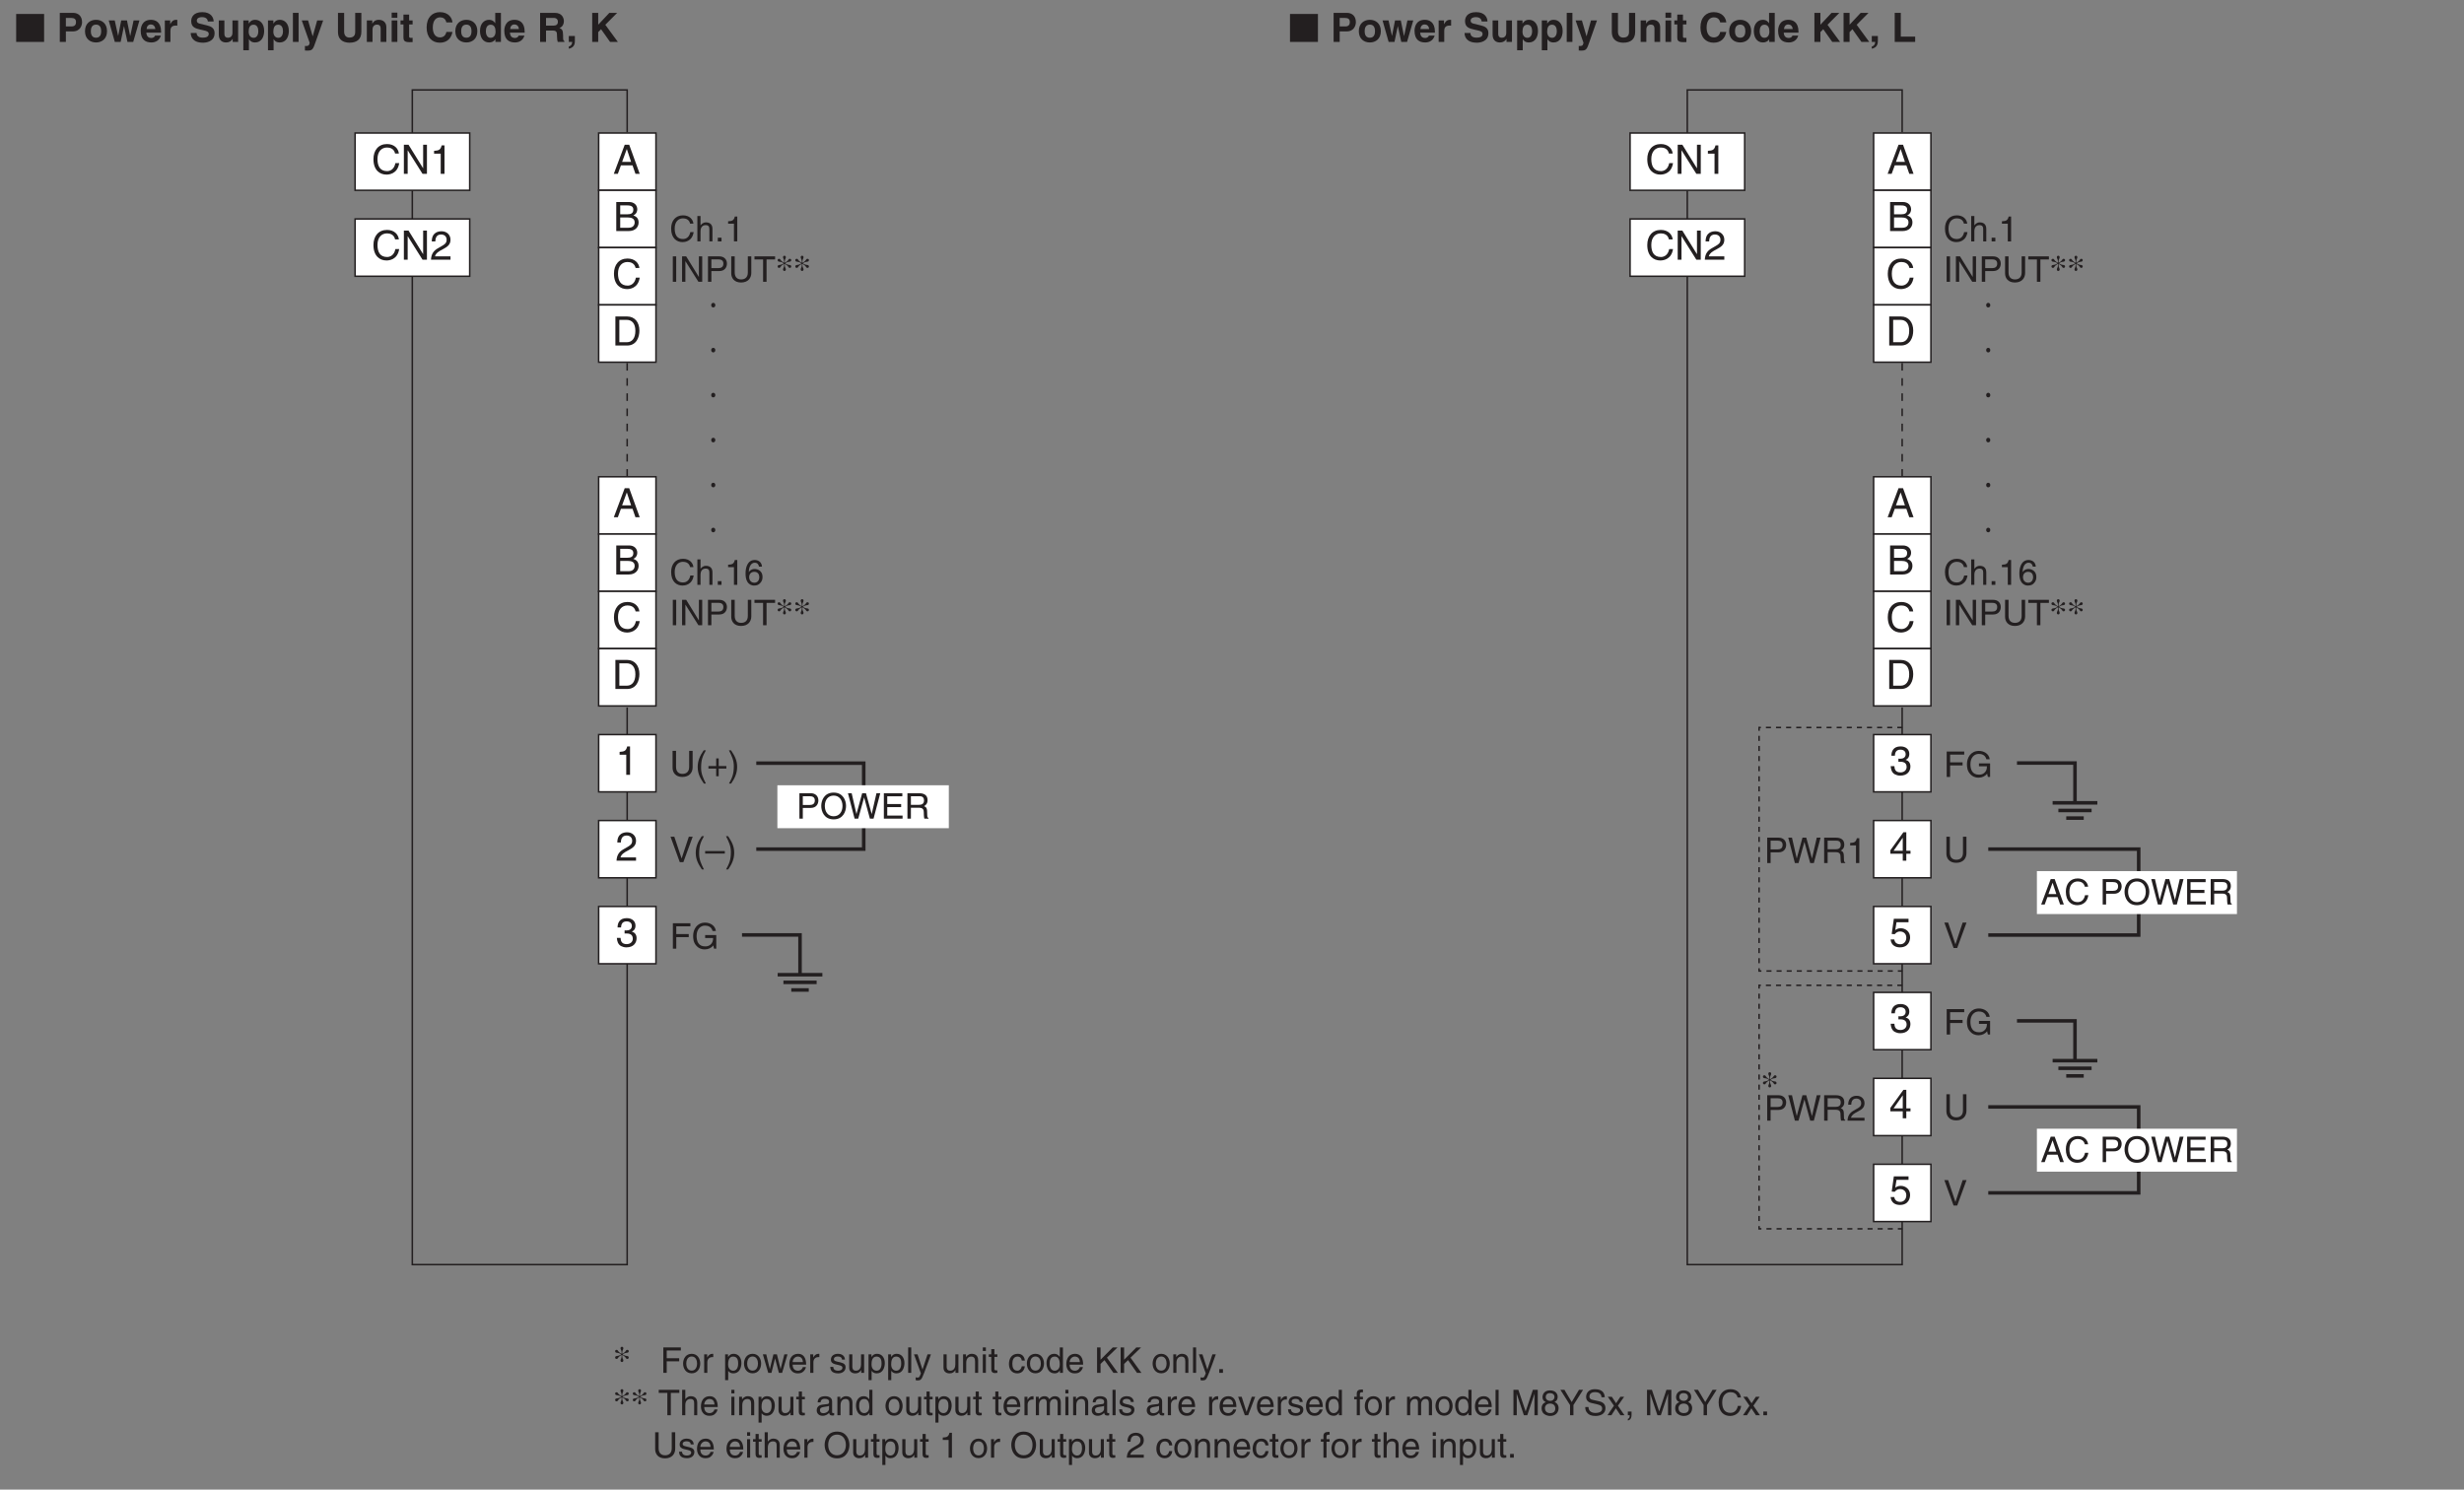 <?xml version="1.0" encoding="UTF-8"?>
<svg xmlns="http://www.w3.org/2000/svg" xmlns:xlink="http://www.w3.org/1999/xlink" width="487.56pt" height="294.8pt" viewBox="0 0 487.56 294.8" version="1.2">
<rect x="0" y="0" width="487.56" height="294.8" fill="#808080" stroke="none"/>
<defs>
<g>
<symbol overflow="visible" id="glyph0-0">
<path style="stroke:none;" d="M 0 0 L 4 0 L 4 -5.594 L 0 -5.594 Z M 2 -3.156 L 0.641 -5.203 L 3.359 -5.203 Z M 2.234 -2.797 L 3.594 -4.844 L 3.594 -0.766 Z M 0.641 -0.406 L 2 -2.438 L 3.359 -0.406 Z M 0.406 -4.844 L 1.766 -2.797 L 0.406 -0.766 Z M 0.406 -4.844 "/>
</symbol>
<symbol overflow="visible" id="glyph0-1">
<path style="stroke:none;" d="M 3.812 -1.672 L 4.391 0 L 5.234 0 L 3.156 -5.75 L 2.266 -5.75 L 0.109 0 L 0.906 0 L 1.516 -1.672 Z M 1.75 -2.359 L 2.672 -4.891 L 2.688 -4.891 L 3.531 -2.359 Z M 1.75 -2.359 "/>
</symbol>
<symbol overflow="visible" id="glyph0-2">
<path style="stroke:none;" d="M 1.375 -5.078 L 2.781 -5.078 C 3.641 -5.078 3.969 -4.781 3.969 -4.234 C 3.969 -3.531 3.516 -3.312 2.766 -3.312 L 1.375 -3.312 Z M 0.594 0 L 3.062 0 C 4.344 0 5.016 -0.781 5.016 -1.703 C 5.016 -2.688 4.359 -2.938 3.969 -3.094 C 4.609 -3.391 4.75 -3.922 4.75 -4.297 C 4.75 -5.078 4.188 -5.75 3.125 -5.75 L 0.594 -5.75 Z M 1.375 -2.688 L 2.891 -2.688 C 3.531 -2.688 4.234 -2.516 4.234 -1.719 C 4.234 -1.078 3.828 -0.656 3.031 -0.656 L 1.375 -0.656 Z M 1.375 -2.688 "/>
</symbol>
<symbol overflow="visible" id="glyph0-3">
<path style="stroke:none;" d="M 5.391 -4.016 C 5.281 -4.969 4.516 -5.891 3.031 -5.891 C 1.359 -5.891 0.359 -4.672 0.359 -2.906 C 0.359 -0.703 1.625 0.156 2.938 0.156 C 3.375 0.156 5.125 0.062 5.453 -2.109 L 4.703 -2.109 C 4.438 -0.781 3.562 -0.531 3.062 -0.531 C 1.625 -0.531 1.156 -1.578 1.156 -2.922 C 1.156 -4.438 1.984 -5.203 3.031 -5.203 C 3.578 -5.203 4.422 -5.031 4.641 -4.016 Z M 5.391 -4.016 "/>
</symbol>
<symbol overflow="visible" id="glyph0-4">
<path style="stroke:none;" d="M 0.641 0 L 2.938 0 C 4.828 0 5.391 -1.656 5.391 -2.953 C 5.391 -4.609 4.469 -5.75 2.969 -5.75 L 0.641 -5.75 Z M 1.422 -5.078 L 2.875 -5.078 C 3.922 -5.078 4.594 -4.359 4.594 -2.906 C 4.594 -1.453 3.938 -0.656 2.922 -0.656 L 1.422 -0.656 Z M 1.422 -5.078 "/>
</symbol>
<symbol overflow="visible" id="glyph0-5">
<path style="stroke:none;" d="M 4.422 -1.109 L 4.406 -1.109 L 1.531 -5.75 L 0.609 -5.75 L 0.609 0 L 1.359 0 L 1.359 -4.641 L 1.375 -4.641 L 4.297 0 L 5.172 0 L 5.172 -5.75 L 4.422 -5.75 Z M 4.422 -1.109 "/>
</symbol>
<symbol overflow="visible" id="glyph0-6">
<path style="stroke:none;" d="M 2.875 -5.625 L 2.312 -5.625 C 2.094 -4.703 1.719 -4.609 0.812 -4.547 L 0.812 -3.984 L 2.125 -3.984 L 2.125 0 L 2.875 0 Z M 2.875 -5.625 "/>
</symbol>
<symbol overflow="visible" id="glyph0-7">
<path style="stroke:none;" d="M 4.188 -1.375 L 4.188 -1.969 L 3.359 -1.969 L 3.359 -5.625 L 2.781 -5.625 L 0.203 -2.062 L 0.203 -1.375 L 2.656 -1.375 L 2.656 0 L 3.359 0 L 3.359 -1.375 Z M 2.641 -4.531 L 2.656 -4.531 L 2.656 -1.969 L 0.844 -1.969 Z M 2.641 -4.531 "/>
</symbol>
<symbol overflow="visible" id="glyph0-8">
<path style="stroke:none;" d="M 1.422 -4.812 L 3.797 -4.812 L 3.797 -5.5 L 0.891 -5.5 L 0.469 -2.484 L 1.078 -2.453 C 1.344 -2.797 1.703 -2.984 2.109 -2.984 C 2.812 -2.984 3.359 -2.547 3.359 -1.75 C 3.359 -1.047 2.906 -0.453 2.172 -0.453 C 1.547 -0.453 1.062 -0.75 0.984 -1.406 L 0.25 -1.406 C 0.391 -0.141 1.344 0.156 2.078 0.156 C 3.828 0.156 4.109 -1.203 4.109 -1.828 C 4.109 -2.984 3.172 -3.625 2.266 -3.625 C 1.766 -3.625 1.422 -3.453 1.172 -3.266 Z M 1.422 -4.812 "/>
</symbol>
<symbol overflow="visible" id="glyph0-9">
<path style="stroke:none;" d="M 1.797 -2.594 C 1.891 -2.594 2.016 -2.594 2.109 -2.594 C 2.594 -2.594 3.422 -2.516 3.422 -1.562 C 3.422 -0.922 2.922 -0.484 2.203 -0.484 C 1.156 -0.484 1.031 -1.188 1 -1.719 L 0.266 -1.719 C 0.312 -1.078 0.484 -0.422 1.109 -0.094 C 1.391 0.047 1.734 0.156 2.156 0.156 C 3.578 0.156 4.172 -0.734 4.172 -1.656 C 4.172 -2.406 3.781 -2.797 3.234 -2.969 L 3.234 -2.984 C 3.547 -3.078 3.953 -3.422 3.953 -4.141 C 3.953 -5 3.312 -5.625 2.219 -5.625 C 0.75 -5.625 0.406 -4.609 0.406 -3.781 L 1.094 -3.781 C 1.125 -4.172 1.188 -4.984 2.188 -4.984 C 3.031 -4.984 3.234 -4.438 3.234 -4.109 C 3.234 -3.406 2.703 -3.188 2.156 -3.188 C 2.047 -3.188 1.906 -3.188 1.797 -3.203 Z M 1.797 -2.594 "/>
</symbol>
<symbol overflow="visible" id="glyph0-10">
<path style="stroke:none;" d="M 1.062 -3.609 C 1.078 -4 1.125 -4.984 2.188 -4.984 C 3.016 -4.984 3.297 -4.422 3.297 -3.969 C 3.297 -3.234 2.875 -3.016 2.266 -2.656 L 1.531 -2.234 C 0.781 -1.797 0.25 -1.172 0.203 0 L 4.062 0 L 4.062 -0.656 L 1 -0.656 C 1.031 -0.875 1.203 -1.312 1.969 -1.75 L 2.547 -2.062 C 3.391 -2.516 4.062 -2.938 4.062 -3.938 C 4.062 -4.984 3.266 -5.625 2.297 -5.625 C 1.688 -5.625 0.359 -5.438 0.359 -3.609 Z M 1.062 -3.609 "/>
</symbol>
<symbol overflow="visible" id="glyph1-0">
<path style="stroke:none;" d="M 0 0 L 3.5 0 L 3.5 -4.906 L 0 -4.906 Z M 1.75 -2.766 L 0.562 -4.547 L 2.938 -4.547 Z M 1.953 -2.453 L 3.156 -4.234 L 3.156 -0.672 Z M 0.562 -0.344 L 1.75 -2.141 L 2.938 -0.344 Z M 0.344 -4.234 L 1.547 -2.453 L 0.344 -0.672 Z M 0.344 -4.234 "/>
</symbol>
<symbol overflow="visible" id="glyph1-1">
<path style="stroke:none;" d="M 1.281 -4.438 L 2.656 -4.438 C 3.219 -4.438 3.656 -4.234 3.656 -3.609 C 3.656 -2.922 3.234 -2.703 2.625 -2.703 L 1.281 -2.703 Z M 1.281 -2.125 L 2.859 -2.125 C 3.953 -2.125 4.359 -2.906 4.359 -3.609 C 4.359 -4.422 3.797 -5.031 2.859 -5.031 L 0.609 -5.031 L 0.609 0 L 1.281 0 Z M 1.281 -2.125 "/>
</symbol>
<symbol overflow="visible" id="glyph1-2">
<path style="stroke:none;" d="M 3.297 -4.172 L 3.312 -4.172 L 4.453 0 L 5.172 0 L 6.5 -5.031 L 5.75 -5.031 L 4.812 -0.938 L 4.797 -0.938 L 3.672 -5.031 L 2.922 -5.031 L 1.797 -0.938 L 1.781 -0.938 L 0.844 -5.031 L 0.109 -5.031 L 1.422 0 L 2.141 0 Z M 3.297 -4.172 "/>
</symbol>
<symbol overflow="visible" id="glyph1-3">
<path style="stroke:none;" d="M 1.297 -2.156 L 2.938 -2.156 C 3.75 -2.156 3.844 -1.672 3.844 -1.266 C 3.844 -1.078 3.859 -0.312 3.953 0 L 4.781 0 L 4.781 -0.109 C 4.578 -0.234 4.547 -0.344 4.531 -0.609 L 4.5 -1.531 C 4.469 -2.219 4.172 -2.359 3.891 -2.469 C 4.219 -2.656 4.594 -2.938 4.594 -3.672 C 4.594 -4.734 3.766 -5.031 2.938 -5.031 L 0.609 -5.031 L 0.609 0 L 1.297 0 Z M 1.297 -4.438 L 2.984 -4.438 C 3.328 -4.438 3.891 -4.375 3.891 -3.609 C 3.891 -2.859 3.359 -2.734 2.875 -2.734 L 1.297 -2.734 Z M 1.297 -4.438 "/>
</symbol>
<symbol overflow="visible" id="glyph1-4">
<path style="stroke:none;" d="M 0.922 -3.156 C 0.938 -3.5 0.984 -4.375 1.922 -4.375 C 2.641 -4.375 2.891 -3.875 2.891 -3.484 C 2.891 -2.828 2.516 -2.625 1.984 -2.328 L 1.344 -1.953 C 0.672 -1.562 0.219 -1.016 0.188 0 L 3.547 0 L 3.547 -0.578 L 0.875 -0.578 C 0.906 -0.766 1.047 -1.156 1.719 -1.531 L 2.234 -1.812 C 2.969 -2.203 3.547 -2.562 3.547 -3.453 C 3.547 -4.375 2.859 -4.922 2.016 -4.922 C 1.484 -4.922 0.312 -4.766 0.312 -3.156 Z M 0.922 -3.156 "/>
</symbol>
<symbol overflow="visible" id="glyph1-5">
<path style="stroke:none;" d="M 1.281 -2.281 L 3.75 -2.281 L 3.75 -2.891 L 1.281 -2.891 L 1.281 -4.422 L 4.078 -4.422 L 4.078 -5.031 L 0.609 -5.031 L 0.609 0 L 1.281 0 Z M 1.281 -2.281 "/>
</symbol>
<symbol overflow="visible" id="glyph1-6">
<path style="stroke:none;" d="M 2.719 -2.109 L 4.297 -2.109 C 4.297 -1.562 4.172 -1.125 3.734 -0.766 C 3.359 -0.469 2.969 -0.453 2.703 -0.453 C 1.375 -0.453 1.031 -1.5 1.031 -2.516 C 1.031 -3.844 1.781 -4.562 2.688 -4.562 C 3.234 -4.562 3.969 -4.375 4.188 -3.5 L 4.844 -3.5 C 4.703 -4.625 3.656 -5.156 2.719 -5.156 C 1.078 -5.156 0.344 -3.781 0.344 -2.562 C 0.344 -2.016 0.359 -1.156 1.125 -0.438 C 1.391 -0.188 1.812 0.141 2.672 0.141 C 3.359 0.141 3.984 -0.172 4.328 -0.656 L 4.484 0 L 4.922 0 L 4.922 -2.688 L 2.719 -2.688 Z M 2.719 -2.109 "/>
</symbol>
<symbol overflow="visible" id="glyph1-7">
<path style="stroke:none;" d="M 3.828 -5.031 L 3.828 -1.844 C 3.828 -0.75 3.125 -0.469 2.5 -0.469 C 1.891 -0.469 1.234 -0.766 1.234 -1.859 L 1.234 -5.031 L 0.547 -5.031 L 0.547 -1.672 C 0.547 -0.734 1.141 0.141 2.484 0.141 C 3.859 0.141 4.516 -0.734 4.516 -1.766 L 4.516 -5.031 Z M 3.828 -5.031 "/>
</symbol>
<symbol overflow="visible" id="glyph1-8">
<path style="stroke:none;" d="M 2.344 -0.734 L 2.328 -0.734 L 0.891 -5.031 L 0.141 -5.031 L 1.969 0 L 2.688 0 L 4.531 -5.031 L 3.766 -5.031 Z M 2.344 -0.734 "/>
</symbol>
<symbol overflow="visible" id="glyph1-9">
<path style="stroke:none;" d="M 3.344 -1.469 L 3.844 0 L 4.578 0 L 2.766 -5.031 L 1.984 -5.031 L 0.094 0 L 0.797 0 L 1.328 -1.469 Z M 1.531 -2.062 L 2.344 -4.281 L 2.359 -4.281 L 3.094 -2.062 Z M 1.531 -2.062 "/>
</symbol>
<symbol overflow="visible" id="glyph1-10">
<path style="stroke:none;" d="M 4.719 -3.516 C 4.625 -4.359 3.953 -5.156 2.656 -5.156 C 1.188 -5.156 0.312 -4.094 0.312 -2.547 C 0.312 -0.609 1.422 0.141 2.562 0.141 C 2.953 0.141 4.484 0.047 4.766 -1.844 L 4.109 -1.844 C 3.875 -0.672 3.109 -0.469 2.672 -0.469 C 1.422 -0.469 1.016 -1.375 1.016 -2.562 C 1.016 -3.891 1.75 -4.562 2.656 -4.562 C 3.141 -4.562 3.875 -4.391 4.062 -3.516 Z M 4.719 -3.516 "/>
</symbol>
<symbol overflow="visible" id="glyph1-11">
<path style="stroke:none;" d=""/>
</symbol>
<symbol overflow="visible" id="glyph1-12">
<path style="stroke:none;" d="M 4.469 -2.516 C 4.469 -1.328 3.812 -0.469 2.719 -0.469 C 1.625 -0.469 0.969 -1.328 0.969 -2.516 C 0.969 -3.703 1.625 -4.562 2.719 -4.562 C 3.812 -4.562 4.469 -3.703 4.469 -2.516 Z M 5.172 -2.516 C 5.172 -3.594 4.594 -5.156 2.719 -5.156 C 0.844 -5.156 0.266 -3.594 0.266 -2.516 C 0.266 -1.422 0.844 0.141 2.719 0.141 C 4.594 0.141 5.172 -1.422 5.172 -2.516 Z M 5.172 -2.516 "/>
</symbol>
<symbol overflow="visible" id="glyph1-13">
<path style="stroke:none;" d="M 4.312 -0.609 L 1.281 -0.609 L 1.281 -2.281 L 4.031 -2.281 L 4.031 -2.891 L 1.281 -2.891 L 1.281 -4.422 L 4.266 -4.422 L 4.266 -5.031 L 0.609 -5.031 L 0.609 0 L 4.312 0 Z M 4.312 -0.609 "/>
</symbol>
<symbol overflow="visible" id="glyph1-14">
<path style="stroke:none;" d="M 2.516 -4.922 L 2.031 -4.922 C 1.828 -4.109 1.5 -4.031 0.703 -3.984 L 0.703 -3.5 L 1.859 -3.5 L 1.859 0 L 2.516 0 Z M 2.516 -4.922 "/>
</symbol>
<symbol overflow="visible" id="glyph1-15">
<path style="stroke:none;" d="M 3.438 -2.484 C 3.438 -3.531 2.719 -3.766 2.156 -3.766 C 1.562 -3.766 1.266 -3.406 1.078 -3.172 L 1.078 -5.031 L 0.453 -5.031 L 0.453 0 L 1.078 0 L 1.078 -2 C 1.078 -2.922 1.594 -3.219 2.094 -3.219 C 2.688 -3.219 2.828 -2.891 2.828 -2.391 L 2.828 0 L 3.438 0 Z M 3.438 -2.484 "/>
</symbol>
<symbol overflow="visible" id="glyph1-16">
<path style="stroke:none;" d="M 1.344 -0.734 L 0.609 -0.734 L 0.609 0 L 1.344 0 Z M 1.344 -0.734 "/>
</symbol>
<symbol overflow="visible" id="glyph1-17">
<path style="stroke:none;" d="M 1.312 -5.031 L 0.641 -5.031 L 0.641 0 L 1.312 0 Z M 1.312 -5.031 "/>
</symbol>
<symbol overflow="visible" id="glyph1-18">
<path style="stroke:none;" d="M 3.859 -0.969 L 3.844 -0.969 L 1.344 -5.031 L 0.531 -5.031 L 0.531 0 L 1.188 0 L 1.188 -4.062 L 1.203 -4.062 L 3.766 0 L 4.516 0 L 4.516 -5.031 L 3.859 -5.031 Z M 3.859 -0.969 "/>
</symbol>
<symbol overflow="visible" id="glyph1-19">
<path style="stroke:none;" d="M 0.094 -4.422 L 1.797 -4.422 L 1.797 0 L 2.484 0 L 2.484 -4.422 L 4.172 -4.422 L 4.172 -5.031 L 0.094 -5.031 Z M 0.094 -4.422 "/>
</symbol>
<symbol overflow="visible" id="glyph1-20">
<path style="stroke:none;" d="M 3.516 -3.609 C 3.453 -4.609 2.656 -4.922 2.094 -4.922 C 0.609 -4.922 0.266 -3.359 0.266 -2.281 C 0.266 -1.641 0.344 -1.047 0.641 -0.578 C 1 -0.031 1.531 0.141 1.906 0.141 C 2.609 0.141 2.891 -0.062 3.156 -0.344 C 3.5 -0.703 3.625 -1.078 3.625 -1.578 C 3.625 -2.75 2.688 -3.141 2.094 -3.141 C 1.406 -3.141 1.078 -2.797 0.922 -2.531 L 0.906 -2.547 C 0.906 -3.062 1.109 -4.375 2.078 -4.375 C 2.609 -4.375 2.844 -4.047 2.922 -3.609 Z M 0.984 -1.516 C 0.984 -2.094 1.312 -2.578 2 -2.578 C 2.766 -2.578 2.984 -1.984 2.984 -1.547 C 2.984 -0.875 2.609 -0.422 2.016 -0.422 C 1.297 -0.422 0.984 -0.984 0.984 -1.516 Z M 0.984 -1.516 "/>
</symbol>
<symbol overflow="visible" id="glyph1-21">
<path style="stroke:none;" d="M 0.25 -1.828 C 0.25 -0.891 0.781 0.094 1.953 0.094 C 3.109 0.094 3.641 -0.891 3.641 -1.828 C 3.641 -2.781 3.109 -3.766 1.953 -3.766 C 0.781 -3.766 0.25 -2.781 0.25 -1.828 Z M 0.875 -1.828 C 0.875 -2.328 1.062 -3.234 1.953 -3.234 C 2.828 -3.234 3.016 -2.328 3.016 -1.828 C 3.016 -1.344 2.828 -0.438 1.953 -0.438 C 1.062 -0.438 0.875 -1.344 0.875 -1.828 Z M 0.875 -1.828 "/>
</symbol>
<symbol overflow="visible" id="glyph1-22">
<path style="stroke:none;" d="M 1.156 -2.125 C 1.156 -2.656 1.516 -3.109 2.094 -3.109 L 2.328 -3.109 L 2.328 -3.75 C 2.281 -3.766 2.234 -3.766 2.156 -3.766 C 1.703 -3.766 1.375 -3.484 1.141 -3.047 L 1.125 -3.047 L 1.125 -3.656 L 0.531 -3.656 L 0.531 0 L 1.156 0 Z M 1.156 -2.125 "/>
</symbol>
<symbol overflow="visible" id="glyph1-23">
<path style="stroke:none;" d="M 1 -1.656 C 1 -2.25 1.094 -3.219 1.984 -3.219 C 2.938 -3.219 2.984 -2.312 2.984 -1.844 C 2.984 -1.031 2.672 -0.422 2 -0.422 C 1.609 -0.422 1 -0.688 1 -1.656 Z M 0.406 1.453 L 1.016 1.453 L 1.016 -0.391 L 1.031 -0.391 C 1.203 -0.125 1.516 0.109 2.016 0.109 C 3.25 0.109 3.625 -1.062 3.625 -1.938 C 3.625 -2.969 3.062 -3.766 2.094 -3.766 C 1.422 -3.766 1.141 -3.359 1 -3.141 L 0.984 -3.141 L 0.984 -3.656 L 0.406 -3.656 Z M 0.406 1.453 "/>
</symbol>
<symbol overflow="visible" id="glyph1-24">
<path style="stroke:none;" d="M 2.5 -2.828 L 2.516 -2.828 L 3.266 0 L 3.906 0 L 4.969 -3.656 L 4.344 -3.656 L 3.609 -0.781 L 3.594 -0.781 L 2.875 -3.656 L 2.188 -3.656 L 1.484 -0.781 L 1.469 -0.781 L 0.766 -3.656 L 0.094 -3.656 L 1.156 0 L 1.797 0 Z M 2.5 -2.828 "/>
</symbol>
<symbol overflow="visible" id="glyph1-25">
<path style="stroke:none;" d="M 2.953 -1.141 C 2.922 -0.875 2.578 -0.422 2 -0.422 C 1.297 -0.422 0.938 -0.875 0.938 -1.625 L 3.609 -1.625 C 3.609 -2.922 3.094 -3.766 2.031 -3.766 C 0.828 -3.766 0.281 -2.859 0.281 -1.734 C 0.281 -0.672 0.891 0.109 1.922 0.109 C 2.5 0.109 2.75 -0.031 2.906 -0.141 C 3.375 -0.453 3.547 -0.969 3.562 -1.141 Z M 0.938 -2.125 C 0.938 -2.688 1.391 -3.219 1.953 -3.219 C 2.703 -3.219 2.938 -2.688 2.969 -2.125 Z M 0.938 -2.125 "/>
</symbol>
<symbol overflow="visible" id="glyph1-26">
<path style="stroke:none;" d="M 3.125 -2.625 C 3.125 -2.797 3.031 -3.766 1.734 -3.766 C 1.016 -3.766 0.344 -3.406 0.344 -2.594 C 0.344 -2.094 0.672 -1.828 1.188 -1.703 L 1.906 -1.531 C 2.422 -1.406 2.625 -1.297 2.625 -1.016 C 2.625 -0.609 2.234 -0.422 1.797 -0.422 C 0.922 -0.422 0.844 -0.891 0.812 -1.172 L 0.219 -1.172 C 0.25 -0.734 0.344 0.109 1.797 0.109 C 2.625 0.109 3.25 -0.344 3.25 -1.109 C 3.25 -1.609 2.984 -1.891 2.219 -2.078 L 1.609 -2.219 C 1.125 -2.344 0.938 -2.422 0.938 -2.719 C 0.938 -3.172 1.484 -3.234 1.672 -3.234 C 2.438 -3.234 2.531 -2.844 2.531 -2.625 Z M 3.125 -2.625 "/>
</symbol>
<symbol overflow="visible" id="glyph1-27">
<path style="stroke:none;" d="M 3.422 0 L 3.422 -3.656 L 2.812 -3.656 L 2.812 -1.641 C 2.812 -1.109 2.578 -0.422 1.797 -0.422 C 1.406 -0.422 1.094 -0.625 1.094 -1.234 L 1.094 -3.656 L 0.469 -3.656 L 0.469 -1.031 C 0.469 -0.156 1.125 0.109 1.672 0.109 C 2.25 0.109 2.562 -0.125 2.828 -0.547 L 2.844 -0.531 L 2.844 0 Z M 3.422 0 "/>
</symbol>
<symbol overflow="visible" id="glyph1-28">
<path style="stroke:none;" d="M 1.078 -5.031 L 0.469 -5.031 L 0.469 0 L 1.078 0 Z M 1.078 -5.031 "/>
</symbol>
<symbol overflow="visible" id="glyph1-29">
<path style="stroke:none;" d="M 1.766 -0.672 L 1.75 -0.672 L 0.781 -3.656 L 0.078 -3.656 L 1.438 0.094 C 1.141 0.859 1.109 0.938 0.781 0.938 C 0.609 0.938 0.484 0.906 0.406 0.875 L 0.406 1.438 C 0.516 1.469 0.578 1.5 0.672 1.5 C 1.469 1.5 1.531 1.406 2.109 -0.062 C 2.578 -1.266 3 -2.469 3.422 -3.656 L 2.75 -3.656 Z M 1.766 -0.672 "/>
</symbol>
<symbol overflow="visible" id="glyph1-30">
<path style="stroke:none;" d="M 3.438 -2.484 C 3.438 -3.531 2.719 -3.766 2.156 -3.766 C 1.531 -3.766 1.188 -3.344 1.047 -3.141 L 1.031 -3.141 L 1.031 -3.656 L 0.453 -3.656 L 0.453 0 L 1.078 0 L 1.078 -2 C 1.078 -2.984 1.688 -3.219 2.031 -3.219 C 2.641 -3.219 2.828 -2.891 2.828 -2.25 L 2.828 0 L 3.438 0 Z M 3.438 -2.484 "/>
</symbol>
<symbol overflow="visible" id="glyph1-31">
<path style="stroke:none;" d="M 1.078 -3.656 L 0.469 -3.656 L 0.469 0 L 1.078 0 Z M 1.078 -4.328 L 1.078 -5.031 L 0.469 -5.031 L 0.469 -4.328 Z M 1.078 -4.328 "/>
</symbol>
<symbol overflow="visible" id="glyph1-32">
<path style="stroke:none;" d="M 1.797 -3.156 L 1.797 -3.656 L 1.219 -3.656 L 1.219 -4.688 L 0.594 -4.688 L 0.594 -3.656 L 0.094 -3.656 L 0.094 -3.156 L 0.594 -3.156 L 0.594 -0.734 C 0.594 -0.297 0.734 0.047 1.344 0.047 C 1.406 0.047 1.578 0.016 1.797 0 L 1.797 -0.484 L 1.578 -0.484 C 1.453 -0.484 1.219 -0.484 1.219 -0.766 L 1.219 -3.156 Z M 1.797 -3.156 "/>
</symbol>
<symbol overflow="visible" id="glyph1-33">
<path style="stroke:none;" d="M 3.344 -2.422 C 3.297 -3.062 2.922 -3.766 1.969 -3.766 C 0.75 -3.766 0.203 -2.859 0.203 -1.734 C 0.203 -0.672 0.812 0.109 1.844 0.109 C 2.922 0.109 3.281 -0.719 3.344 -1.297 L 2.75 -1.297 C 2.641 -0.734 2.281 -0.422 1.875 -0.422 C 1.016 -0.422 0.875 -1.203 0.875 -1.828 C 0.875 -2.484 1.109 -3.219 1.875 -3.219 C 2.391 -3.219 2.672 -2.922 2.75 -2.422 Z M 3.344 -2.422 "/>
</symbol>
<symbol overflow="visible" id="glyph1-34">
<path style="stroke:none;" d="M 3.5 -5.031 L 2.875 -5.031 L 2.875 -3.188 L 2.859 -3.141 C 2.719 -3.359 2.438 -3.766 1.766 -3.766 C 0.797 -3.766 0.25 -2.969 0.25 -1.938 C 0.25 -1.062 0.609 0.109 1.859 0.109 C 2.219 0.109 2.625 0 2.891 -0.5 L 2.906 -0.5 L 2.906 0 L 3.5 0 Z M 0.875 -1.844 C 0.875 -2.312 0.938 -3.219 1.891 -3.219 C 2.766 -3.219 2.875 -2.25 2.875 -1.656 C 2.875 -0.688 2.266 -0.422 1.875 -0.422 C 1.203 -0.422 0.875 -1.031 0.875 -1.844 Z M 0.875 -1.844 "/>
</symbol>
<symbol overflow="visible" id="glyph1-35">
<path style="stroke:none;" d="M 1.219 -1.766 L 2 -2.516 L 3.766 0 L 4.641 0 L 2.484 -3 L 4.578 -5.031 L 3.641 -5.031 L 1.219 -2.594 L 1.219 -5.031 L 0.531 -5.031 L 0.531 0 L 1.219 0 Z M 1.219 -1.766 "/>
</symbol>
<symbol overflow="visible" id="glyph1-36">
<path style="stroke:none;" d="M 1 -2.547 C 1.047 -2.828 1.141 -3.25 1.844 -3.25 C 2.422 -3.25 2.703 -3.047 2.703 -2.656 C 2.703 -2.297 2.531 -2.234 2.375 -2.219 L 1.359 -2.094 C 0.344 -1.969 0.25 -1.266 0.25 -0.953 C 0.25 -0.328 0.734 0.109 1.406 0.109 C 2.109 0.109 2.484 -0.234 2.719 -0.484 C 2.75 -0.203 2.828 0.062 3.375 0.062 C 3.516 0.062 3.609 0.031 3.703 0 L 3.703 -0.453 C 3.641 -0.438 3.562 -0.422 3.5 -0.422 C 3.375 -0.422 3.297 -0.484 3.297 -0.641 L 3.297 -2.75 C 3.297 -3.688 2.234 -3.766 1.953 -3.766 C 1.047 -3.766 0.469 -3.422 0.438 -2.547 Z M 2.688 -1.266 C 2.688 -0.781 2.125 -0.406 1.547 -0.406 C 1.094 -0.406 0.891 -0.641 0.891 -1.047 C 0.891 -1.5 1.375 -1.594 1.672 -1.641 C 2.438 -1.734 2.594 -1.797 2.688 -1.875 Z M 2.688 -1.266 "/>
</symbol>
<symbol overflow="visible" id="glyph1-37">
<path style="stroke:none;" d="M 0.453 0 L 1.078 0 L 1.078 -2 C 1.078 -2.984 1.688 -3.219 2.031 -3.219 C 2.484 -3.219 2.609 -2.844 2.609 -2.531 L 2.609 0 L 3.234 0 L 3.234 -2.234 C 3.234 -2.719 3.562 -3.219 4.094 -3.219 C 4.609 -3.219 4.766 -2.875 4.766 -2.359 L 4.766 0 L 5.391 0 L 5.391 -2.531 C 5.391 -3.562 4.641 -3.766 4.25 -3.766 C 3.688 -3.766 3.438 -3.516 3.125 -3.172 C 3.031 -3.359 2.812 -3.766 2.156 -3.766 C 1.5 -3.766 1.188 -3.344 1.047 -3.141 L 1.031 -3.141 L 1.031 -3.656 L 0.453 -3.656 Z M 0.453 0 "/>
</symbol>
<symbol overflow="visible" id="glyph1-38">
<path style="stroke:none;" d="M 1.734 -0.672 L 1.719 -0.672 L 0.766 -3.656 L 0.062 -3.656 L 1.391 0 L 2.047 0 L 3.438 -3.656 L 2.766 -3.656 Z M 1.734 -0.672 "/>
</symbol>
<symbol overflow="visible" id="glyph1-39">
<path style="stroke:none;" d="M 1.828 -3.156 L 1.828 -3.656 L 1.219 -3.656 L 1.219 -4.109 C 1.219 -4.406 1.312 -4.547 1.578 -4.547 C 1.656 -4.547 1.75 -4.531 1.828 -4.531 L 1.828 -5.078 C 1.734 -5.094 1.641 -5.094 1.547 -5.094 C 0.953 -5.094 0.609 -4.844 0.609 -4.297 L 0.609 -3.656 L 0.094 -3.656 L 0.094 -3.156 L 0.609 -3.156 L 0.609 0 L 1.219 0 L 1.219 -3.156 Z M 1.828 -3.156 "/>
</symbol>
<symbol overflow="visible" id="glyph1-40">
<path style="stroke:none;" d="M 5.328 0 L 5.328 -5.031 L 4.359 -5.031 L 2.938 -0.781 L 2.922 -0.781 L 1.484 -5.031 L 0.516 -5.031 L 0.516 0 L 1.172 0 L 1.172 -2.969 C 1.172 -3.109 1.156 -3.75 1.156 -4.219 L 1.172 -4.219 L 2.578 0 L 3.25 0 L 4.672 -4.219 L 4.688 -4.219 C 4.688 -3.75 4.672 -3.109 4.672 -2.969 L 4.672 0 Z M 5.328 0 "/>
</symbol>
<symbol overflow="visible" id="glyph1-41">
<path style="stroke:none;" d="M 3.438 -3.656 C 3.438 -4.234 3.016 -4.922 1.922 -4.922 C 0.75 -4.922 0.438 -4.078 0.438 -3.562 C 0.438 -3.109 0.672 -2.766 1.094 -2.609 C 0.578 -2.406 0.266 -2.016 0.266 -1.406 C 0.266 -1.172 0.266 -0.641 0.766 -0.25 C 1.156 0.062 1.688 0.141 1.953 0.141 C 3.109 0.141 3.625 -0.625 3.625 -1.422 C 3.625 -1.797 3.484 -2.344 2.812 -2.625 C 3.031 -2.734 3.438 -2.953 3.438 -3.656 Z M 1.938 -2.312 C 2.5 -2.312 2.969 -2.016 2.969 -1.344 C 2.969 -0.578 2.422 -0.422 1.969 -0.422 C 1.125 -0.422 0.922 -1.016 0.922 -1.406 C 0.922 -1.859 1.25 -2.312 1.938 -2.312 Z M 1.938 -2.844 C 1.484 -2.844 1.078 -3.125 1.078 -3.594 C 1.078 -3.906 1.234 -4.375 1.891 -4.375 C 2.609 -4.375 2.812 -3.938 2.812 -3.641 C 2.812 -3.188 2.469 -2.844 1.938 -2.844 Z M 1.938 -2.844 "/>
</symbol>
<symbol overflow="visible" id="glyph1-42">
<path style="stroke:none;" d="M 2.672 -2.016 L 4.578 -5.031 L 3.766 -5.031 L 2.328 -2.609 L 0.891 -5.031 L 0.094 -5.031 L 2 -2.016 L 2 0 L 2.672 0 Z M 2.672 -2.016 "/>
</symbol>
<symbol overflow="visible" id="glyph1-43">
<path style="stroke:none;" d="M 4.203 -3.562 C 4.172 -4.109 4 -5.156 2.234 -5.156 C 1.016 -5.156 0.516 -4.391 0.516 -3.609 C 0.516 -2.734 1.25 -2.5 1.578 -2.422 L 2.609 -2.188 C 3.438 -1.984 3.688 -1.812 3.688 -1.297 C 3.688 -0.578 2.859 -0.453 2.359 -0.453 C 1.719 -0.453 0.984 -0.719 0.984 -1.625 L 0.344 -1.625 C 0.344 -1.156 0.422 -0.734 0.859 -0.344 C 1.078 -0.141 1.438 0.141 2.375 0.141 C 3.234 0.141 4.344 -0.203 4.344 -1.391 C 4.344 -2.188 3.844 -2.578 3.203 -2.734 L 1.766 -3.062 C 1.469 -3.125 1.172 -3.266 1.172 -3.703 C 1.172 -4.453 1.891 -4.578 2.312 -4.578 C 2.891 -4.578 3.531 -4.328 3.562 -3.562 Z M 4.203 -3.562 "/>
</symbol>
<symbol overflow="visible" id="glyph1-44">
<path style="stroke:none;" d="M 2.141 -1.891 L 3.375 -3.656 L 2.625 -3.656 L 1.781 -2.375 L 0.938 -3.656 L 0.141 -3.656 L 1.359 -1.891 L 0.078 0 L 0.859 0 L 1.734 -1.375 L 2.641 0 L 3.438 0 Z M 2.141 -1.891 "/>
</symbol>
<symbol overflow="visible" id="glyph1-45">
<path style="stroke:none;" d="M 0.609 0 L 0.984 0 C 0.984 0.328 0.906 0.672 0.609 0.703 L 0.609 1.031 C 0.75 1.016 1.344 0.891 1.344 -0.062 L 1.344 -0.734 L 0.609 -0.734 Z M 0.609 0 "/>
</symbol>
<symbol overflow="visible" id="glyph1-46">
<path style="stroke:none;" d="M 1.656 -5.125 C 0.906 -4.047 0.469 -3.062 0.469 -1.828 C 0.469 -0.516 0.953 0.359 1.688 1.453 L 2.094 1.453 C 1.531 0.344 1.141 -0.5 1.141 -1.656 C 1.141 -3.344 1.484 -4.016 2.094 -5.125 Z M 1.656 -5.125 "/>
</symbol>
<symbol overflow="visible" id="glyph1-47">
<path style="stroke:none;" d="M 1.797 -2.016 L 0.266 -2.016 L 0.266 -1.516 L 1.797 -1.516 L 1.797 0 L 2.297 0 L 2.297 -1.516 L 3.812 -1.516 L 3.812 -2.016 L 2.297 -2.016 L 2.297 -3.531 L 1.797 -3.531 Z M 1.797 -2.016 "/>
</symbol>
<symbol overflow="visible" id="glyph1-48">
<path style="stroke:none;" d="M 0.672 1.453 C 1.422 0.375 1.859 -0.625 1.859 -1.859 C 1.859 -3.156 1.375 -4.031 0.656 -5.125 L 0.234 -5.125 C 0.797 -4.031 1.203 -3.172 1.203 -2.016 C 1.203 -0.344 0.844 0.328 0.25 1.453 Z M 0.672 1.453 "/>
</symbol>
<symbol overflow="visible" id="glyph1-49">
<path style="stroke:none;" d="M 3.891 -2.188 L 0 -2.188 L 0 -1.688 L 3.891 -1.688 Z M 3.891 -2.188 "/>
</symbol>
<symbol overflow="visible" id="glyph2-0">
<path style="stroke:none;" d="M 0 0 L 3.5 0 L 3.5 -4.906 L 0 -4.906 Z M 1.75 -2.766 L 0.562 -4.547 L 2.938 -4.547 Z M 1.953 -2.453 L 3.156 -4.234 L 3.156 -0.672 Z M 0.562 -0.344 L 1.75 -2.141 L 2.938 -0.344 Z M 0.344 -4.234 L 1.547 -2.453 L 0.344 -0.672 Z M 0.344 -4.234 "/>
</symbol>
<symbol overflow="visible" id="glyph2-1">
<path style="stroke:none;" d="M 1.344 -3.5 C 0.891 -3.234 0.406 -3.453 0.406 -3.016 C 0.406 -2.891 0.5 -2.75 0.688 -2.75 C 1 -2.75 0.891 -3.047 1.422 -3.391 L 1.625 -3.516 L 1.688 -3.5 L 1.688 -3.297 C 1.688 -2.828 1.469 -2.688 1.469 -2.438 C 1.469 -2.281 1.578 -2.141 1.75 -2.141 C 1.922 -2.141 2.031 -2.281 2.031 -2.438 C 2.031 -2.688 1.812 -2.828 1.812 -3.297 L 1.812 -3.5 L 1.875 -3.516 L 2.078 -3.391 C 2.609 -3.047 2.5 -2.75 2.812 -2.75 C 3 -2.75 3.094 -2.891 3.094 -3.016 C 3.094 -3.453 2.609 -3.234 2.156 -3.5 L 1.938 -3.609 L 1.938 -3.688 L 2.156 -3.812 C 2.609 -4.062 3.094 -3.844 3.094 -4.297 C 3.094 -4.422 3 -4.547 2.812 -4.547 C 2.5 -4.547 2.609 -4.25 2.078 -3.906 L 1.875 -3.797 L 1.812 -3.812 L 1.812 -4 C 1.812 -4.469 2.031 -4.609 2.031 -4.859 C 2.031 -5.031 1.922 -5.156 1.75 -5.156 C 1.578 -5.156 1.469 -5.031 1.469 -4.859 C 1.469 -4.609 1.688 -4.469 1.688 -4 L 1.688 -3.812 L 1.625 -3.797 L 1.422 -3.906 C 0.891 -4.25 1 -4.547 0.688 -4.547 C 0.5 -4.547 0.406 -4.422 0.406 -4.297 C 0.406 -3.844 0.891 -4.062 1.344 -3.812 L 1.562 -3.688 L 1.562 -3.609 Z M 1.344 -3.5 "/>
</symbol>
<symbol overflow="visible" id="glyph2-2">
<path style="stroke:none;" d=""/>
</symbol>
<symbol overflow="visible" id="glyph3-0">
<path style="stroke:none;" d="M 0 0 L 4 0 L 4 -5.594 L 0 -5.594 Z M 2 -3.156 L 0.641 -5.203 L 3.359 -5.203 Z M 2.234 -2.797 L 3.594 -4.844 L 3.594 -0.766 Z M 0.641 -0.406 L 2 -2.438 L 3.359 -0.406 Z M 0.406 -4.844 L 1.766 -2.797 L 0.406 -0.766 Z M 0.406 -4.844 "/>
</symbol>
<symbol overflow="visible" id="glyph3-1">
<path style="stroke:none;" d="M 5.812 0 L 5.812 -5.531 L 0.281 -5.531 L 0.281 0 Z M 5.812 0 "/>
</symbol>
<symbol overflow="visible" id="glyph3-2">
<path style="stroke:none;" d=""/>
</symbol>
<symbol overflow="visible" id="glyph4-0">
<path style="stroke:none;" d="M 0 0 L 4 0 L 4 -5.594 L 0 -5.594 Z M 2 -3.156 L 0.641 -5.203 L 3.359 -5.203 Z M 2.234 -2.797 L 3.594 -4.844 L 3.594 -0.766 Z M 0.641 -0.406 L 2 -2.438 L 3.359 -0.406 Z M 0.406 -4.844 L 1.766 -2.797 L 0.406 -0.766 Z M 0.406 -4.844 "/>
</symbol>
<symbol overflow="visible" id="glyph4-1">
<path style="stroke:none;" d="M 1.812 -2.078 L 3.188 -2.078 C 4.734 -2.078 5.016 -3.391 5.016 -3.906 C 5.016 -5.031 4.344 -5.75 3.234 -5.75 L 0.609 -5.75 L 0.609 0 L 1.812 0 Z M 1.812 -3.062 L 1.812 -4.75 L 2.766 -4.75 C 3.5 -4.75 3.812 -4.516 3.812 -3.953 C 3.812 -3.703 3.812 -3.062 2.922 -3.062 Z M 1.812 -3.062 "/>
</symbol>
<symbol overflow="visible" id="glyph4-2">
<path style="stroke:none;" d="M 4.625 -2.125 C 4.625 -3.656 3.594 -4.375 2.453 -4.375 C 1.297 -4.375 0.266 -3.656 0.266 -2.125 C 0.266 -0.594 1.297 0.109 2.453 0.109 C 3.594 0.109 4.625 -0.594 4.625 -2.125 Z M 3.469 -2.125 C 3.469 -1.578 3.312 -0.828 2.453 -0.828 C 1.578 -0.828 1.422 -1.578 1.422 -2.125 C 1.422 -2.672 1.578 -3.422 2.453 -3.422 C 3.312 -3.422 3.469 -2.672 3.469 -2.125 Z M 3.469 -2.125 "/>
</symbol>
<symbol overflow="visible" id="glyph4-3">
<path style="stroke:none;" d="M 6.156 -4.25 L 5 -4.25 L 4.344 -1.203 L 4.312 -1.203 L 3.688 -4.25 L 2.547 -4.25 L 1.953 -1.203 L 1.938 -1.203 L 1.266 -4.25 L 0.078 -4.25 L 1.281 0 L 2.438 0 L 3.094 -3.109 L 3.109 -3.109 L 3.781 0 L 4.922 0 Z M 6.156 -4.25 "/>
</symbol>
<symbol overflow="visible" id="glyph4-4">
<path style="stroke:none;" d="M 3.031 -1.25 C 2.938 -0.938 2.609 -0.781 2.297 -0.781 C 1.406 -0.781 1.344 -1.5 1.297 -1.828 L 4.219 -1.828 L 4.219 -2.031 C 4.219 -3.969 3.062 -4.375 2.219 -4.375 C 0.359 -4.375 0.188 -2.734 0.188 -2.219 C 0.188 -0.469 1.109 0.109 2.297 0.109 C 3.031 0.109 3.875 -0.219 4.172 -1.25 Z M 1.344 -2.547 C 1.406 -3.109 1.688 -3.453 2.203 -3.453 C 2.562 -3.453 3.016 -3.234 3.078 -2.547 Z M 1.344 -2.547 "/>
</symbol>
<symbol overflow="visible" id="glyph4-5">
<path style="stroke:none;" d="M 0.516 0 L 1.625 0 L 1.625 -2.219 C 1.625 -2.688 1.797 -3.234 2.656 -3.234 C 2.766 -3.234 2.891 -3.234 2.984 -3.219 L 2.984 -4.359 C 2.906 -4.359 2.844 -4.375 2.766 -4.375 C 2.094 -4.375 1.828 -3.953 1.594 -3.516 L 1.578 -3.516 L 1.578 -4.25 L 0.516 -4.25 Z M 0.516 0 "/>
</symbol>
<symbol overflow="visible" id="glyph4-6">
<path style="stroke:none;" d=""/>
</symbol>
<symbol overflow="visible" id="glyph4-7">
<path style="stroke:none;" d="M 0.312 -1.766 C 0.312 -1.062 0.672 0.156 2.766 0.156 C 3.266 0.156 5.031 0 5.031 -1.734 C 5.031 -2.766 4.312 -3.078 3.531 -3.266 L 2.125 -3.609 C 1.891 -3.672 1.516 -3.766 1.516 -4.219 C 1.516 -4.734 2.062 -4.906 2.516 -4.906 C 3.562 -4.906 3.656 -4.297 3.703 -4.047 L 4.844 -4.047 C 4.844 -4.75 4.375 -5.891 2.609 -5.891 C 0.75 -5.891 0.406 -4.766 0.406 -4.125 C 0.406 -2.859 1.297 -2.656 2.219 -2.438 L 2.844 -2.297 C 3.453 -2.156 3.875 -2.031 3.875 -1.578 C 3.875 -0.969 3.25 -0.844 2.688 -0.844 C 1.625 -0.844 1.469 -1.453 1.469 -1.766 Z M 0.312 -1.766 "/>
</symbol>
<symbol overflow="visible" id="glyph4-8">
<path style="stroke:none;" d="M 4.359 -4.25 L 3.234 -4.25 L 3.234 -1.797 C 3.234 -1.047 2.75 -0.828 2.375 -0.828 C 2.031 -0.828 1.641 -0.953 1.641 -1.609 L 1.641 -4.25 L 0.531 -4.25 L 0.531 -1.453 C 0.531 -0.375 1.141 0.109 1.969 0.109 C 2.562 0.109 3.016 -0.141 3.266 -0.594 L 3.281 -0.594 L 3.281 0 L 4.359 0 Z M 4.359 -4.25 "/>
</symbol>
<symbol overflow="visible" id="glyph4-9">
<path style="stroke:none;" d="M 1.562 -2.031 C 1.562 -2.719 1.75 -3.406 2.516 -3.406 C 3.234 -3.406 3.469 -2.766 3.469 -2.094 C 3.469 -1.594 3.266 -0.812 2.547 -0.812 C 1.844 -0.812 1.562 -1.406 1.562 -2.031 Z M 1.562 -4.25 L 0.5 -4.25 L 0.5 1.656 L 1.609 1.656 L 1.609 -0.547 L 1.625 -0.547 C 1.766 -0.312 2.047 0.109 2.828 0.109 C 4.094 0.109 4.625 -1.016 4.625 -2.172 C 4.625 -3.641 3.797 -4.375 2.859 -4.375 C 2.109 -4.375 1.797 -3.969 1.578 -3.641 L 1.562 -3.641 Z M 1.562 -4.25 "/>
</symbol>
<symbol overflow="visible" id="glyph4-10">
<path style="stroke:none;" d="M 1.672 -5.75 L 0.547 -5.75 L 0.547 0 L 1.672 0 Z M 1.672 -5.75 "/>
</symbol>
<symbol overflow="visible" id="glyph4-11">
<path style="stroke:none;" d="M 4.312 -4.25 L 3.125 -4.25 L 2.25 -1.125 L 2.234 -1.125 L 1.328 -4.25 L 0.078 -4.25 L 1.641 0.172 C 1.547 0.766 1.312 0.812 0.906 0.812 C 0.812 0.812 0.75 0.812 0.703 0.797 L 0.703 1.703 C 0.859 1.703 1.047 1.719 1.203 1.719 C 2.172 1.719 2.312 1.5 2.844 -0.078 Z M 4.312 -4.25 "/>
</symbol>
<symbol overflow="visible" id="glyph4-12">
<path style="stroke:none;" d="M 5.203 -5.75 L 3.984 -5.75 L 3.984 -1.953 C 3.984 -1.266 3.641 -0.859 2.828 -0.859 C 2.266 -0.859 1.797 -1.219 1.797 -2.016 L 1.797 -5.75 L 0.578 -5.75 L 0.578 -1.938 C 0.594 -1.359 0.719 -0.891 1.031 -0.547 C 1.531 0.031 2.312 0.156 2.844 0.156 C 4.297 0.156 5.203 -0.5 5.203 -2.016 Z M 5.203 -5.75 "/>
</symbol>
<symbol overflow="visible" id="glyph4-13">
<path style="stroke:none;" d="M 4.375 -2.938 C 4.375 -3.875 3.719 -4.375 2.891 -4.375 C 2.078 -4.375 1.766 -3.891 1.609 -3.625 L 1.594 -3.625 L 1.594 -4.25 L 0.516 -4.25 L 0.516 0 L 1.641 0 L 1.641 -2.438 C 1.641 -3.094 2.031 -3.422 2.516 -3.422 C 3.234 -3.422 3.25 -2.891 3.25 -2.578 L 3.25 0 L 4.375 0 Z M 4.375 -2.938 "/>
</symbol>
<symbol overflow="visible" id="glyph4-14">
<path style="stroke:none;" d="M 0.547 -4.25 L 0.547 0 L 1.672 0 L 1.672 -4.25 Z M 1.672 -5.797 L 0.547 -5.797 L 0.547 -4.766 L 1.672 -4.766 Z M 1.672 -5.797 "/>
</symbol>
<symbol overflow="visible" id="glyph4-15">
<path style="stroke:none;" d="M 1.781 -5.406 L 0.656 -5.406 L 0.656 -4.25 L 0.078 -4.25 L 0.078 -3.453 L 0.656 -3.453 L 0.656 -0.875 C 0.656 -0.312 0.828 0.047 1.797 0.047 L 1.938 0.047 C 2.125 0.047 2.297 0.047 2.469 0.031 L 2.469 -0.812 C 2.391 -0.812 2.312 -0.797 2.234 -0.797 C 1.781 -0.797 1.781 -0.891 1.781 -1.141 L 1.781 -3.453 L 2.469 -3.453 L 2.469 -4.25 L 1.781 -4.25 Z M 1.781 -5.406 "/>
</symbol>
<symbol overflow="visible" id="glyph4-16">
<path style="stroke:none;" d="M 5.469 -3.859 C 5.406 -4.719 4.719 -5.891 2.984 -5.891 C 1.516 -5.891 0.359 -4.875 0.359 -2.859 C 0.359 -0.875 1.453 0.156 2.969 0.156 C 4.422 0.156 5.234 -0.719 5.469 -1.969 L 4.266 -1.969 C 4.125 -1.266 3.656 -0.891 3 -0.891 C 1.984 -0.891 1.578 -1.812 1.578 -2.844 C 1.578 -4.469 2.422 -4.859 3 -4.859 C 3.984 -4.859 4.172 -4.203 4.266 -3.859 Z M 5.469 -3.859 "/>
</symbol>
<symbol overflow="visible" id="glyph4-17">
<path style="stroke:none;" d="M 4.406 -5.75 L 3.281 -5.75 L 3.281 -3.703 L 3.266 -3.703 C 3.094 -3.969 2.766 -4.375 2.047 -4.375 C 1.109 -4.375 0.266 -3.641 0.266 -2.172 C 0.266 -1.016 0.797 0.109 2.062 0.109 C 2.531 0.109 3.031 -0.062 3.297 -0.531 L 3.312 -0.531 L 3.312 0 L 4.406 0 Z M 1.422 -2.094 C 1.422 -2.766 1.656 -3.406 2.375 -3.406 C 3.141 -3.406 3.344 -2.719 3.344 -2.031 C 3.344 -1.406 3.062 -0.812 2.344 -0.812 C 1.625 -0.812 1.422 -1.594 1.422 -2.094 Z M 1.422 -2.094 "/>
</symbol>
<symbol overflow="visible" id="glyph4-18">
<path style="stroke:none;" d="M 0.609 0 L 1.781 0 L 1.781 -2.25 L 3.031 -2.25 C 3.906 -2.25 3.953 -1.938 3.953 -1.156 C 3.953 -0.562 4.016 -0.266 4.094 0 L 5.422 0 L 5.422 -0.156 C 5.156 -0.25 5.156 -0.453 5.156 -1.297 C 5.156 -2.375 4.906 -2.547 4.438 -2.75 C 5 -2.938 5.312 -3.484 5.312 -4.125 C 5.312 -4.609 5.047 -5.75 3.516 -5.75 L 0.609 -5.75 Z M 1.781 -3.219 L 1.781 -4.75 L 3.281 -4.75 C 3.984 -4.75 4.125 -4.297 4.125 -4 C 4.125 -3.438 3.812 -3.219 3.188 -3.219 Z M 1.781 -3.219 "/>
</symbol>
<symbol overflow="visible" id="glyph4-19">
<path style="stroke:none;" d="M 1.719 -1.172 L 0.516 -1.172 L 0.516 0 L 1.188 0 C 1.141 0.672 0.812 0.812 0.516 0.922 L 0.516 1.344 C 1.203 1.188 1.719 0.828 1.719 -0.156 Z M 1.719 -1.172 "/>
</symbol>
<symbol overflow="visible" id="glyph4-20">
<path style="stroke:none;" d="M 1.891 -1.938 L 2.453 -2.516 L 4.234 0 L 5.781 0 L 3.297 -3.391 L 5.641 -5.75 L 4.094 -5.75 L 1.891 -3.406 L 1.891 -5.75 L 0.703 -5.75 L 0.703 0 L 1.891 0 Z M 1.891 -1.938 "/>
</symbol>
<symbol overflow="visible" id="glyph4-21">
<path style="stroke:none;" d="M 1.812 -5.75 L 0.609 -5.75 L 0.609 0 L 4.656 0 L 4.656 -1.047 L 1.812 -1.047 Z M 1.812 -5.75 "/>
</symbol>
</g>
</defs>
<g id="surface1">
<path style="fill:none;stroke-width:3;stroke-linecap:butt;stroke-linejoin:miter;stroke:rgb(13.73%,12.16%,12.549%);stroke-opacity:1;stroke-miterlimit:4;" d="M 3763.862 1545.581 L 3763.862 442.985 L 3338.674 442.985 L 3338.674 2767.66 L 3763.862 2767.66 L 3763.862 2683.912 " transform="matrix(0.1,0,0,-0.1,-0,294.567)"/>
<path style="fill:none;stroke-width:3;stroke-linecap:butt;stroke-linejoin:miter;stroke:rgb(13.73%,12.16%,12.549%);stroke-opacity:1;stroke-dasharray:15,15;stroke-miterlimit:4;" d="M 3763.862 2002.243 L 3763.862 2227.25 " transform="matrix(0.1,0,0,-0.1,-0,294.567)"/>
<path style="fill-rule:nonzero;fill:rgb(100%,100%,100%);fill-opacity:1;stroke-width:3;stroke-linecap:butt;stroke-linejoin:miter;stroke:rgb(13.73%,12.16%,12.549%);stroke-opacity:1;stroke-miterlimit:4;" d="M 3707.405 2569.043 L 3820.789 2569.043 L 3820.789 2682.426 L 3707.405 2682.426 Z M 3707.405 2569.043 " transform="matrix(0.1,0,0,-0.1,-0,294.567)"/>
<g style="fill:rgb(13.73%,12.16%,12.549%);fill-opacity:1;">
  <use xlink:href="#glyph0-1" x="373.405" y="34.398"/>
</g>
<path style="fill-rule:nonzero;fill:rgb(100%,100%,100%);fill-opacity:1;stroke-width:3;stroke-linecap:butt;stroke-linejoin:miter;stroke:rgb(13.73%,12.16%,12.549%);stroke-opacity:1;stroke-miterlimit:4;" d="M 3707.405 2455.659 L 3820.789 2455.659 L 3820.789 2569.043 L 3707.405 2569.043 Z M 3707.405 2455.659 " transform="matrix(0.1,0,0,-0.1,-0,294.567)"/>
<g style="fill:rgb(13.73%,12.16%,12.549%);fill-opacity:1;">
  <use xlink:href="#glyph0-2" x="373.405" y="45.726"/>
</g>
<path style="fill-rule:nonzero;fill:rgb(100%,100%,100%);fill-opacity:1;stroke-width:3;stroke-linecap:butt;stroke-linejoin:miter;stroke:rgb(13.73%,12.16%,12.549%);stroke-opacity:1;stroke-miterlimit:4;" d="M 3707.405 2342.276 L 3820.789 2342.276 L 3820.789 2455.659 L 3707.405 2455.659 Z M 3707.405 2342.276 " transform="matrix(0.1,0,0,-0.1,-0,294.567)"/>
<g style="fill:rgb(13.73%,12.16%,12.549%);fill-opacity:1;">
  <use xlink:href="#glyph0-3" x="373.185" y="57.055"/>
</g>
<path style="fill-rule:nonzero;fill:rgb(100%,100%,100%);fill-opacity:1;stroke-width:3;stroke-linecap:butt;stroke-linejoin:miter;stroke:rgb(13.73%,12.16%,12.549%);stroke-opacity:1;stroke-miterlimit:4;" d="M 3707.405 2228.892 L 3820.789 2228.892 L 3820.789 2342.276 L 3707.405 2342.276 Z M 3707.405 2228.892 " transform="matrix(0.1,0,0,-0.1,-0,294.567)"/>
<g style="fill:rgb(13.73%,12.16%,12.549%);fill-opacity:1;">
  <use xlink:href="#glyph0-4" x="373.185" y="68.382"/>
</g>
<path style="fill-rule:nonzero;fill:rgb(100%,100%,100%);fill-opacity:1;stroke-width:3;stroke-linecap:butt;stroke-linejoin:miter;stroke:rgb(13.73%,12.16%,12.549%);stroke-opacity:1;stroke-miterlimit:4;" d="M 3225.486 2569.043 L 3452.253 2569.043 L 3452.253 2682.426 L 3225.486 2682.426 Z M 3225.486 2569.043 " transform="matrix(0.1,0,0,-0.1,-0,294.567)"/>
<g style="fill:rgb(13.73%,12.16%,12.549%);fill-opacity:1;">
  <use xlink:href="#glyph0-3" x="325.593" y="34.398"/>
  <use xlink:href="#glyph0-5" x="331.364" y="34.398"/>
  <use xlink:href="#glyph0-6" x="337.135" y="34.398"/>
</g>
<path style="fill-rule:nonzero;fill:rgb(100%,100%,100%);fill-opacity:1;stroke-width:3;stroke-linecap:butt;stroke-linejoin:miter;stroke:rgb(13.73%,12.16%,12.549%);stroke-opacity:1;stroke-miterlimit:4;" d="M 3707.405 1888.742 L 3820.789 1888.742 L 3820.789 2002.126 L 3707.405 2002.126 Z M 3707.405 1888.742 " transform="matrix(0.1,0,0,-0.1,-0,294.567)"/>
<g style="fill:rgb(13.73%,12.16%,12.549%);fill-opacity:1;">
  <use xlink:href="#glyph0-1" x="373.405" y="102.368"/>
</g>
<path style="fill-rule:nonzero;fill:rgb(100%,100%,100%);fill-opacity:1;stroke-width:3;stroke-linecap:butt;stroke-linejoin:miter;stroke:rgb(13.73%,12.16%,12.549%);stroke-opacity:1;stroke-miterlimit:4;" d="M 3707.405 1775.359 L 3820.789 1775.359 L 3820.789 1888.742 L 3707.405 1888.742 Z M 3707.405 1775.359 " transform="matrix(0.1,0,0,-0.1,-0,294.567)"/>
<g style="fill:rgb(13.73%,12.16%,12.549%);fill-opacity:1;">
  <use xlink:href="#glyph0-2" x="373.405" y="113.696"/>
</g>
<path style="fill-rule:nonzero;fill:rgb(100%,100%,100%);fill-opacity:1;stroke-width:3;stroke-linecap:butt;stroke-linejoin:miter;stroke:rgb(13.73%,12.16%,12.549%);stroke-opacity:1;stroke-miterlimit:4;" d="M 3707.405 1661.975 L 3820.789 1661.975 L 3820.789 1775.359 L 3707.405 1775.359 Z M 3707.405 1661.975 " transform="matrix(0.1,0,0,-0.1,-0,294.567)"/>
<g style="fill:rgb(13.73%,12.16%,12.549%);fill-opacity:1;">
  <use xlink:href="#glyph0-3" x="373.185" y="125.024"/>
</g>
<path style="fill-rule:nonzero;fill:rgb(100%,100%,100%);fill-opacity:1;stroke-width:3;stroke-linecap:butt;stroke-linejoin:miter;stroke:rgb(13.73%,12.16%,12.549%);stroke-opacity:1;stroke-miterlimit:4;" d="M 3707.405 1548.592 L 3820.789 1548.592 L 3820.789 1661.975 L 3707.405 1661.975 Z M 3707.405 1548.592 " transform="matrix(0.1,0,0,-0.1,-0,294.567)"/>
<g style="fill:rgb(13.73%,12.16%,12.549%);fill-opacity:1;">
  <use xlink:href="#glyph0-4" x="373.185" y="136.352"/>
</g>
<path style="fill:none;stroke-width:3;stroke-linecap:butt;stroke-linejoin:miter;stroke:rgb(13.73%,12.16%,12.549%);stroke-opacity:1;stroke-miterlimit:4;" d="M 1241.002 1545.581 L 1241.002 442.985 L 815.853 442.985 L 815.853 2767.66 L 1241.002 2767.66 L 1241.002 2683.912 " transform="matrix(0.1,0,0,-0.1,-0,294.567)"/>
<path style="fill:none;stroke-width:3;stroke-linecap:butt;stroke-linejoin:miter;stroke:rgb(13.73%,12.16%,12.549%);stroke-opacity:1;stroke-dasharray:15,15;stroke-miterlimit:4;" d="M 1241.002 2002.243 L 1241.002 2227.25 " transform="matrix(0.1,0,0,-0.1,-0,294.567)"/>
<g style="fill:rgb(13.73%,12.16%,12.549%);fill-opacity:1;">
  <use xlink:href="#glyph1-1" x="349.075" y="221.783"/>
  <use xlink:href="#glyph1-2" x="353.74" y="221.783"/>
  <use xlink:href="#glyph1-3" x="360.342" y="221.783"/>
  <use xlink:href="#glyph1-4" x="365.391" y="221.783"/>
</g>
<path style="fill:none;stroke-width:3;stroke-linecap:butt;stroke-linejoin:miter;stroke:rgb(13.73%,12.16%,12.549%);stroke-opacity:1;stroke-dasharray:10,10;stroke-miterlimit:4;" d="M 3764.253 995.71 L 3480.756 995.71 L 3480.756 513.791 L 3764.253 513.791 " transform="matrix(0.1,0,0,-0.1,-0,294.567)"/>
<path style="fill-rule:nonzero;fill:rgb(100%,100%,100%);fill-opacity:1;stroke-width:3;stroke-linecap:butt;stroke-linejoin:miter;stroke:rgb(13.73%,12.16%,12.549%);stroke-opacity:1;stroke-miterlimit:4;" d="M 3707.405 698.215 L 3820.789 698.215 L 3820.789 811.599 L 3707.405 811.599 Z M 3707.405 698.215 " transform="matrix(0.1,0,0,-0.1,-0,294.567)"/>
<g style="fill:rgb(13.73%,12.16%,12.549%);fill-opacity:1;">
  <use xlink:href="#glyph0-7" x="373.849" y="221.314"/>
</g>
<path style="fill-rule:nonzero;fill:rgb(100%,100%,100%);fill-opacity:1;stroke-width:3;stroke-linecap:butt;stroke-linejoin:miter;stroke:rgb(13.73%,12.16%,12.549%);stroke-opacity:1;stroke-miterlimit:4;" d="M 3707.405 528.14 L 3820.789 528.14 L 3820.789 641.524 L 3707.405 641.524 Z M 3707.405 528.14 " transform="matrix(0.1,0,0,-0.1,-0,294.567)"/>
<g style="fill:rgb(13.73%,12.16%,12.549%);fill-opacity:1;">
  <use xlink:href="#glyph0-8" x="373.849" y="238.306"/>
</g>
<g style="fill:rgb(13.73%,12.16%,12.549%);fill-opacity:1;">
  <use xlink:href="#glyph1-5" x="384.591" y="204.738"/>
  <use xlink:href="#glyph1-6" x="388.864" y="204.738"/>
</g>
<path style="fill:none;stroke-width:7;stroke-linecap:butt;stroke-linejoin:miter;stroke:rgb(13.73%,12.16%,12.549%);stroke-opacity:1;stroke-miterlimit:4;" d="M 3991.059 925.334 L 4105.85 925.334 L 4105.85 846.591 " transform="matrix(0.1,0,0,-0.1,-0,294.567)"/>
<path style="fill-rule:nonzero;fill:rgb(100%,100%,100%);fill-opacity:1;stroke-width:3;stroke-linecap:butt;stroke-linejoin:miter;stroke:rgb(13.73%,12.16%,12.549%);stroke-opacity:1;stroke-miterlimit:4;" d="M 3707.405 868.291 L 3820.789 868.291 L 3820.789 981.674 L 3707.405 981.674 Z M 3707.405 868.291 " transform="matrix(0.1,0,0,-0.1,-0,294.567)"/>
<g style="fill:rgb(13.73%,12.16%,12.549%);fill-opacity:1;">
  <use xlink:href="#glyph0-9" x="373.849" y="204.321"/>
</g>
<path style="fill:none;stroke-width:7;stroke-linecap:butt;stroke-linejoin:miter;stroke:rgb(13.73%,12.16%,12.549%);stroke-opacity:1;stroke-miterlimit:4;" d="M 3934.25 584.949 L 4231.902 584.949 L 4231.902 755.025 L 3934.25 755.025 " transform="matrix(0.1,0,0,-0.1,-0,294.567)"/>
<g style="fill:rgb(13.73%,12.16%,12.549%);fill-opacity:1;">
  <use xlink:href="#glyph1-7" x="384.592" y="221.591"/>
</g>
<g style="fill:rgb(13.73%,12.16%,12.549%);fill-opacity:1;">
  <use xlink:href="#glyph1-8" x="384.592" y="238.584"/>
</g>
<path style=" stroke:none;fill-rule:nonzero;fill:rgb(100%,100%,100%);fill-opacity:1;" d="M 403.047 231.875 L 442.633 231.875 L 442.633 223.379 L 403.047 223.379 Z M 403.047 231.875 "/>
<g style="fill:rgb(13.73%,12.16%,12.549%);fill-opacity:1;">
  <use xlink:href="#glyph1-9" x="403.8" y="229.981"/>
  <use xlink:href="#glyph1-10" x="408.464" y="229.981"/>
  <use xlink:href="#glyph1-11" x="413.514" y="229.981"/>
  <use xlink:href="#glyph1-1" x="415.458" y="229.981"/>
  <use xlink:href="#glyph1-12" x="420.123" y="229.981"/>
  <use xlink:href="#glyph1-2" x="425.564" y="229.981"/>
  <use xlink:href="#glyph1-13" x="432.166" y="229.981"/>
  <use xlink:href="#glyph1-3" x="436.831" y="229.981"/>
</g>
<g style="fill:rgb(13.73%,12.16%,12.549%);fill-opacity:1;">
  <use xlink:href="#glyph1-1" x="349.075" y="170.805"/>
  <use xlink:href="#glyph1-2" x="353.74" y="170.805"/>
  <use xlink:href="#glyph1-3" x="360.342" y="170.805"/>
  <use xlink:href="#glyph1-14" x="365.391" y="170.805"/>
</g>
<path style="fill:none;stroke-width:3;stroke-linecap:butt;stroke-linejoin:miter;stroke:rgb(13.73%,12.16%,12.549%);stroke-opacity:1;stroke-dasharray:10,10;stroke-miterlimit:4;" d="M 3764.253 1505.936 L 3480.756 1505.936 L 3480.756 1024.017 L 3764.253 1024.017 " transform="matrix(0.1,0,0,-0.1,-0,294.567)"/>
<path style="fill-rule:nonzero;fill:rgb(100%,100%,100%);fill-opacity:1;stroke-width:3;stroke-linecap:butt;stroke-linejoin:miter;stroke:rgb(13.73%,12.16%,12.549%);stroke-opacity:1;stroke-miterlimit:4;" d="M 3707.405 1208.441 L 3820.789 1208.441 L 3820.789 1321.825 L 3707.405 1321.825 Z M 3707.405 1208.441 " transform="matrix(0.1,0,0,-0.1,-0,294.567)"/>
<g style="fill:rgb(13.73%,12.16%,12.549%);fill-opacity:1;">
  <use xlink:href="#glyph0-7" x="373.849" y="170.336"/>
</g>
<path style="fill-rule:nonzero;fill:rgb(100%,100%,100%);fill-opacity:1;stroke-width:3;stroke-linecap:butt;stroke-linejoin:miter;stroke:rgb(13.73%,12.16%,12.549%);stroke-opacity:1;stroke-miterlimit:4;" d="M 3707.405 1038.366 L 3820.789 1038.366 L 3820.789 1151.749 L 3707.405 1151.749 Z M 3707.405 1038.366 " transform="matrix(0.1,0,0,-0.1,-0,294.567)"/>
<g style="fill:rgb(13.73%,12.16%,12.549%);fill-opacity:1;">
  <use xlink:href="#glyph0-8" x="373.849" y="187.328"/>
</g>
<g style="fill:rgb(13.73%,12.16%,12.549%);fill-opacity:1;">
  <use xlink:href="#glyph1-5" x="384.591" y="153.761"/>
  <use xlink:href="#glyph1-6" x="388.864" y="153.761"/>
</g>
<path style="fill:none;stroke-width:7;stroke-linecap:butt;stroke-linejoin:miter;stroke:rgb(13.73%,12.16%,12.549%);stroke-opacity:1;stroke-miterlimit:4;" d="M 3991.059 1435.599 L 4105.85 1435.599 L 4105.85 1356.817 " transform="matrix(0.1,0,0,-0.1,-0,294.567)"/>
<path style="fill-rule:nonzero;fill:rgb(100%,100%,100%);fill-opacity:1;stroke-width:3;stroke-linecap:butt;stroke-linejoin:miter;stroke:rgb(13.73%,12.16%,12.549%);stroke-opacity:1;stroke-miterlimit:4;" d="M 3707.405 1378.516 L 3820.789 1378.516 L 3820.789 1491.9 L 3707.405 1491.9 Z M 3707.405 1378.516 " transform="matrix(0.1,0,0,-0.1,-0,294.567)"/>
<g style="fill:rgb(13.73%,12.16%,12.549%);fill-opacity:1;">
  <use xlink:href="#glyph0-9" x="373.849" y="153.344"/>
</g>
<path style="fill:none;stroke-width:7;stroke-linecap:butt;stroke-linejoin:miter;stroke:rgb(13.73%,12.16%,12.549%);stroke-opacity:1;stroke-miterlimit:4;" d="M 3934.25 1095.175 L 4231.902 1095.175 L 4231.902 1265.25 L 3934.25 1265.25 " transform="matrix(0.1,0,0,-0.1,-0,294.567)"/>
<g style="fill:rgb(13.73%,12.16%,12.549%);fill-opacity:1;">
  <use xlink:href="#glyph1-7" x="384.592" y="170.613"/>
</g>
<g style="fill:rgb(13.73%,12.16%,12.549%);fill-opacity:1;">
  <use xlink:href="#glyph1-8" x="384.592" y="187.607"/>
</g>
<path style=" stroke:none;fill-rule:nonzero;fill:rgb(100%,100%,100%);fill-opacity:1;" d="M 403.047 180.895 L 442.633 180.895 L 442.633 172.398 L 403.047 172.398 Z M 403.047 180.895 "/>
<g style="fill:rgb(13.73%,12.16%,12.549%);fill-opacity:1;">
  <use xlink:href="#glyph1-9" x="403.8" y="179.003"/>
  <use xlink:href="#glyph1-10" x="408.464" y="179.003"/>
  <use xlink:href="#glyph1-11" x="413.514" y="179.003"/>
  <use xlink:href="#glyph1-1" x="415.458" y="179.003"/>
  <use xlink:href="#glyph1-12" x="420.123" y="179.003"/>
  <use xlink:href="#glyph1-2" x="425.564" y="179.003"/>
  <use xlink:href="#glyph1-13" x="432.166" y="179.003"/>
  <use xlink:href="#glyph1-3" x="436.831" y="179.003"/>
</g>
<g style="fill:rgb(13.73%,12.16%,12.549%);fill-opacity:1;">
  <use xlink:href="#glyph1-5" x="132.535" y="187.746"/>
  <use xlink:href="#glyph1-6" x="136.809" y="187.746"/>
</g>
<path style="fill:none;stroke-width:7;stroke-linecap:butt;stroke-linejoin:miter;stroke:rgb(13.73%,12.16%,12.549%);stroke-opacity:1;stroke-miterlimit:4;" d="M 1468.238 1095.41 L 1583.029 1095.41 L 1583.029 1016.667 " transform="matrix(0.1,0,0,-0.1,-0,294.567)"/>
<path style="fill-rule:nonzero;fill:rgb(100%,100%,100%);fill-opacity:1;stroke-width:3;stroke-linecap:butt;stroke-linejoin:miter;stroke:rgb(13.73%,12.16%,12.549%);stroke-opacity:1;stroke-miterlimit:4;" d="M 1184.584 1038.366 L 1297.967 1038.366 L 1297.967 1151.749 L 1184.584 1151.749 Z M 1184.584 1038.366 " transform="matrix(0.1,0,0,-0.1,-0,294.567)"/>
<g style="fill:rgb(13.73%,12.16%,12.549%);fill-opacity:1;">
  <use xlink:href="#glyph0-9" x="121.793" y="187.328"/>
</g>
<path style="fill-rule:nonzero;fill:rgb(100%,100%,100%);fill-opacity:1;stroke-width:3;stroke-linecap:butt;stroke-linejoin:miter;stroke:rgb(13.73%,12.16%,12.549%);stroke-opacity:1;stroke-miterlimit:4;" d="M 1184.584 2569.043 L 1297.967 2569.043 L 1297.967 2682.426 L 1184.584 2682.426 Z M 1184.584 2569.043 " transform="matrix(0.1,0,0,-0.1,-0,294.567)"/>
<g style="fill:rgb(13.73%,12.16%,12.549%);fill-opacity:1;">
  <use xlink:href="#glyph0-1" x="121.349" y="34.398"/>
</g>
<path style="fill-rule:nonzero;fill:rgb(100%,100%,100%);fill-opacity:1;stroke-width:3;stroke-linecap:butt;stroke-linejoin:miter;stroke:rgb(13.73%,12.16%,12.549%);stroke-opacity:1;stroke-miterlimit:4;" d="M 1184.584 2455.659 L 1297.967 2455.659 L 1297.967 2569.043 L 1184.584 2569.043 Z M 1184.584 2455.659 " transform="matrix(0.1,0,0,-0.1,-0,294.567)"/>
<g style="fill:rgb(13.73%,12.16%,12.549%);fill-opacity:1;">
  <use xlink:href="#glyph0-2" x="121.349" y="45.726"/>
</g>
<path style="fill-rule:nonzero;fill:rgb(100%,100%,100%);fill-opacity:1;stroke-width:3;stroke-linecap:butt;stroke-linejoin:miter;stroke:rgb(13.73%,12.16%,12.549%);stroke-opacity:1;stroke-miterlimit:4;" d="M 1184.584 2342.276 L 1297.967 2342.276 L 1297.967 2455.659 L 1184.584 2455.659 Z M 1184.584 2342.276 " transform="matrix(0.1,0,0,-0.1,-0,294.567)"/>
<g style="fill:rgb(13.73%,12.16%,12.549%);fill-opacity:1;">
  <use xlink:href="#glyph0-3" x="121.13" y="57.055"/>
</g>
<path style="fill-rule:nonzero;fill:rgb(100%,100%,100%);fill-opacity:1;stroke-width:3;stroke-linecap:butt;stroke-linejoin:miter;stroke:rgb(13.73%,12.16%,12.549%);stroke-opacity:1;stroke-miterlimit:4;" d="M 1184.584 2228.892 L 1297.967 2228.892 L 1297.967 2342.276 L 1184.584 2342.276 Z M 1184.584 2228.892 " transform="matrix(0.1,0,0,-0.1,-0,294.567)"/>
<g style="fill:rgb(13.73%,12.16%,12.549%);fill-opacity:1;">
  <use xlink:href="#glyph0-4" x="121.13" y="68.382"/>
</g>
<path style="fill-rule:nonzero;fill:rgb(100%,100%,100%);fill-opacity:1;stroke-width:3;stroke-linecap:butt;stroke-linejoin:miter;stroke:rgb(13.73%,12.16%,12.549%);stroke-opacity:1;stroke-miterlimit:4;" d="M 702.665 2569.043 L 929.432 2569.043 L 929.432 2682.426 L 702.665 2682.426 Z M 702.665 2569.043 " transform="matrix(0.1,0,0,-0.1,-0,294.567)"/>
<g style="fill:rgb(13.73%,12.16%,12.549%);fill-opacity:1;">
  <use xlink:href="#glyph0-3" x="73.538" y="34.398"/>
  <use xlink:href="#glyph0-5" x="79.308" y="34.398"/>
  <use xlink:href="#glyph0-6" x="85.079" y="34.398"/>
</g>
<path style="fill-rule:nonzero;fill:rgb(100%,100%,100%);fill-opacity:1;stroke-width:3;stroke-linecap:butt;stroke-linejoin:miter;stroke:rgb(13.73%,12.16%,12.549%);stroke-opacity:1;stroke-miterlimit:4;" d="M 3225.486 2398.968 L 3452.253 2398.968 L 3452.253 2512.351 L 3225.486 2512.351 Z M 3225.486 2398.968 " transform="matrix(0.1,0,0,-0.1,-0,294.567)"/>
<g style="fill:rgb(13.73%,12.16%,12.549%);fill-opacity:1;">
  <use xlink:href="#glyph0-3" x="325.593" y="51.392"/>
  <use xlink:href="#glyph0-5" x="331.364" y="51.392"/>
  <use xlink:href="#glyph0-10" x="337.135" y="51.392"/>
</g>
<path style="fill-rule:nonzero;fill:rgb(100%,100%,100%);fill-opacity:1;stroke-width:3;stroke-linecap:butt;stroke-linejoin:miter;stroke:rgb(13.73%,12.16%,12.549%);stroke-opacity:1;stroke-miterlimit:4;" d="M 702.665 2398.968 L 929.432 2398.968 L 929.432 2512.351 L 702.665 2512.351 Z M 702.665 2398.968 " transform="matrix(0.1,0,0,-0.1,-0,294.567)"/>
<g style="fill:rgb(13.73%,12.16%,12.549%);fill-opacity:1;">
  <use xlink:href="#glyph0-3" x="73.538" y="51.392"/>
  <use xlink:href="#glyph0-5" x="79.308" y="51.392"/>
  <use xlink:href="#glyph0-10" x="85.079" y="51.392"/>
</g>
<g style="fill:rgb(13.73%,12.16%,12.549%);fill-opacity:1;">
  <use xlink:href="#glyph1-10" x="132.489" y="47.774"/>
  <use xlink:href="#glyph1-15" x="137.538" y="47.774"/>
  <use xlink:href="#glyph1-16" x="141.427" y="47.774"/>
  <use xlink:href="#glyph1-14" x="143.371" y="47.774"/>
</g>
<g style="fill:rgb(13.73%,12.16%,12.549%);fill-opacity:1;">
  <use xlink:href="#glyph1-17" x="132.489" y="55.767"/>
  <use xlink:href="#glyph1-18" x="134.433" y="55.767"/>
  <use xlink:href="#glyph1-1" x="139.482" y="55.767"/>
  <use xlink:href="#glyph1-7" x="144.147" y="55.767"/>
  <use xlink:href="#glyph1-19" x="149.197" y="55.767"/>
</g>
<g style="fill:rgb(13.73%,12.16%,12.549%);fill-opacity:1;">
  <use xlink:href="#glyph2-1" x="153.47" y="55.767"/>
  <use xlink:href="#glyph2-1" x="156.967" y="55.767"/>
</g>
<path style="fill-rule:nonzero;fill:rgb(100%,100%,100%);fill-opacity:1;stroke-width:3;stroke-linecap:butt;stroke-linejoin:miter;stroke:rgb(13.73%,12.16%,12.549%);stroke-opacity:1;stroke-miterlimit:4;" d="M 1184.584 1888.742 L 1297.967 1888.742 L 1297.967 2002.126 L 1184.584 2002.126 Z M 1184.584 1888.742 " transform="matrix(0.1,0,0,-0.1,-0,294.567)"/>
<g style="fill:rgb(13.73%,12.16%,12.549%);fill-opacity:1;">
  <use xlink:href="#glyph0-1" x="121.349" y="102.368"/>
</g>
<path style="fill-rule:nonzero;fill:rgb(100%,100%,100%);fill-opacity:1;stroke-width:3;stroke-linecap:butt;stroke-linejoin:miter;stroke:rgb(13.73%,12.16%,12.549%);stroke-opacity:1;stroke-miterlimit:4;" d="M 1184.584 1775.359 L 1297.967 1775.359 L 1297.967 1888.742 L 1184.584 1888.742 Z M 1184.584 1775.359 " transform="matrix(0.1,0,0,-0.1,-0,294.567)"/>
<g style="fill:rgb(13.73%,12.16%,12.549%);fill-opacity:1;">
  <use xlink:href="#glyph0-2" x="121.349" y="113.696"/>
</g>
<path style="fill-rule:nonzero;fill:rgb(100%,100%,100%);fill-opacity:1;stroke-width:3;stroke-linecap:butt;stroke-linejoin:miter;stroke:rgb(13.73%,12.16%,12.549%);stroke-opacity:1;stroke-miterlimit:4;" d="M 1184.584 1661.975 L 1297.967 1661.975 L 1297.967 1775.359 L 1184.584 1775.359 Z M 1184.584 1661.975 " transform="matrix(0.1,0,0,-0.1,-0,294.567)"/>
<g style="fill:rgb(13.73%,12.16%,12.549%);fill-opacity:1;">
  <use xlink:href="#glyph0-3" x="121.13" y="125.024"/>
</g>
<path style="fill-rule:nonzero;fill:rgb(100%,100%,100%);fill-opacity:1;stroke-width:3;stroke-linecap:butt;stroke-linejoin:miter;stroke:rgb(13.73%,12.16%,12.549%);stroke-opacity:1;stroke-miterlimit:4;" d="M 1184.584 1548.592 L 1297.967 1548.592 L 1297.967 1661.975 L 1184.584 1661.975 Z M 1184.584 1548.592 " transform="matrix(0.1,0,0,-0.1,-0,294.567)"/>
<g style="fill:rgb(13.73%,12.16%,12.549%);fill-opacity:1;">
  <use xlink:href="#glyph0-4" x="121.13" y="136.352"/>
</g>
<g style="fill:rgb(13.73%,12.16%,12.549%);fill-opacity:1;">
  <use xlink:href="#glyph1-10" x="132.489" y="115.743"/>
  <use xlink:href="#glyph1-15" x="137.538" y="115.743"/>
  <use xlink:href="#glyph1-16" x="141.426" y="115.743"/>
  <use xlink:href="#glyph1-14" x="143.371" y="115.743"/>
  <use xlink:href="#glyph1-20" x="147.259" y="115.743"/>
</g>
<g style="fill:rgb(13.73%,12.16%,12.549%);fill-opacity:1;">
  <use xlink:href="#glyph1-17" x="132.489" y="123.736"/>
  <use xlink:href="#glyph1-18" x="134.433" y="123.736"/>
  <use xlink:href="#glyph1-1" x="139.482" y="123.736"/>
  <use xlink:href="#glyph1-7" x="144.147" y="123.736"/>
  <use xlink:href="#glyph1-19" x="149.196" y="123.736"/>
</g>
<g style="fill:rgb(13.73%,12.16%,12.549%);fill-opacity:1;">
  <use xlink:href="#glyph2-1" x="153.47" y="123.736"/>
  <use xlink:href="#glyph2-1" x="156.966" y="123.736"/>
</g>
<path style="fill:none;stroke-width:8;stroke-linecap:round;stroke-linejoin:miter;stroke:rgb(13.73%,12.16%,12.549%);stroke-opacity:1;stroke-dasharray:1,88;stroke-miterlimit:4;" d="M 1411.351 2342.276 L 1411.351 1888.742 " transform="matrix(0.1,0,0,-0.1,-0,294.567)"/>
<path style="fill:none;stroke-width:8;stroke-linecap:round;stroke-linejoin:miter;stroke:rgb(13.73%,12.16%,12.549%);stroke-opacity:1;stroke-dasharray:1,88;stroke-miterlimit:4;" d="M 3934.172 2342.276 L 3934.172 1888.742 " transform="matrix(0.1,0,0,-0.1,-0,294.567)"/>
<g style="fill:rgb(13.73%,12.16%,12.549%);fill-opacity:1;">
  <use xlink:href="#glyph3-1" x="2.917" y="8.294"/>
  <use xlink:href="#glyph3-2" x="9" y="8.294"/>
</g>
<g style="fill:rgb(13.73%,12.16%,12.549%);fill-opacity:1;">
  <use xlink:href="#glyph4-1" x="11.222" y="8.294"/>
  <use xlink:href="#glyph4-2" x="16.553" y="8.294"/>
  <use xlink:href="#glyph4-3" x="21.436" y="8.294"/>
  <use xlink:href="#glyph4-4" x="27.655" y="8.294"/>
  <use xlink:href="#glyph4-5" x="32.099" y="8.294"/>
  <use xlink:href="#glyph4-6" x="35.208" y="8.294"/>
  <use xlink:href="#glyph4-7" x="37.43" y="8.294"/>
  <use xlink:href="#glyph4-8" x="42.761" y="8.294"/>
  <use xlink:href="#glyph4-9" x="47.645" y="8.294"/>
  <use xlink:href="#glyph4-9" x="52.528" y="8.294"/>
  <use xlink:href="#glyph4-10" x="57.412" y="8.294"/>
  <use xlink:href="#glyph4-11" x="59.634" y="8.294"/>
  <use xlink:href="#glyph4-6" x="64.078" y="8.294"/>
  <use xlink:href="#glyph4-12" x="66.3" y="8.294"/>
  <use xlink:href="#glyph4-13" x="72.071" y="8.294"/>
  <use xlink:href="#glyph4-14" x="76.954" y="8.294"/>
  <use xlink:href="#glyph4-15" x="79.176" y="8.294"/>
  <use xlink:href="#glyph4-6" x="81.838" y="8.294"/>
  <use xlink:href="#glyph4-16" x="84.06" y="8.294"/>
  <use xlink:href="#glyph4-2" x="89.831" y="8.294"/>
  <use xlink:href="#glyph4-17" x="94.714" y="8.294"/>
  <use xlink:href="#glyph4-4" x="99.598" y="8.294"/>
  <use xlink:href="#glyph4-6" x="104.042" y="8.294"/>
  <use xlink:href="#glyph4-18" x="106.264" y="8.294"/>
  <use xlink:href="#glyph4-19" x="112.035" y="8.294"/>
  <use xlink:href="#glyph4-6" x="114.257" y="8.294"/>
  <use xlink:href="#glyph4-20" x="116.479" y="8.294"/>
</g>
<g style="fill:rgb(13.73%,12.16%,12.549%);fill-opacity:1;">
  <use xlink:href="#glyph3-1" x="254.973" y="8.294"/>
  <use xlink:href="#glyph3-2" x="261.055" y="8.294"/>
</g>
<g style="fill:rgb(13.73%,12.16%,12.549%);fill-opacity:1;">
  <use xlink:href="#glyph4-1" x="263.277" y="8.294"/>
  <use xlink:href="#glyph4-2" x="268.608" y="8.294"/>
  <use xlink:href="#glyph4-3" x="273.492" y="8.294"/>
  <use xlink:href="#glyph4-4" x="279.71" y="8.294"/>
  <use xlink:href="#glyph4-5" x="284.154" y="8.294"/>
  <use xlink:href="#glyph4-6" x="287.263" y="8.294"/>
  <use xlink:href="#glyph4-7" x="289.485" y="8.294"/>
  <use xlink:href="#glyph4-8" x="294.816" y="8.294"/>
  <use xlink:href="#glyph4-9" x="299.7" y="8.294"/>
  <use xlink:href="#glyph4-9" x="304.583" y="8.294"/>
  <use xlink:href="#glyph4-10" x="309.467" y="8.294"/>
  <use xlink:href="#glyph4-11" x="311.689" y="8.294"/>
  <use xlink:href="#glyph4-6" x="316.133" y="8.294"/>
  <use xlink:href="#glyph4-12" x="318.355" y="8.294"/>
  <use xlink:href="#glyph4-13" x="324.126" y="8.294"/>
  <use xlink:href="#glyph4-14" x="329.009" y="8.294"/>
  <use xlink:href="#glyph4-15" x="331.231" y="8.294"/>
  <use xlink:href="#glyph4-6" x="333.893" y="8.294"/>
  <use xlink:href="#glyph4-16" x="336.115" y="8.294"/>
  <use xlink:href="#glyph4-2" x="341.886" y="8.294"/>
  <use xlink:href="#glyph4-17" x="346.769" y="8.294"/>
  <use xlink:href="#glyph4-4" x="351.653" y="8.294"/>
  <use xlink:href="#glyph4-6" x="356.097" y="8.294"/>
  <use xlink:href="#glyph4-20" x="358.319" y="8.294"/>
  <use xlink:href="#glyph4-20" x="364.09" y="8.294"/>
  <use xlink:href="#glyph4-19" x="369.861" y="8.294"/>
  <use xlink:href="#glyph4-6" x="372.083" y="8.294"/>
  <use xlink:href="#glyph4-21" x="374.305" y="8.294"/>
</g>
<g style="fill:rgb(13.73%,12.16%,12.549%);fill-opacity:1;">
  <use xlink:href="#glyph2-1" x="348.434" y="217.35"/>
</g>
<g style="fill:rgb(13.73%,12.16%,12.549%);fill-opacity:1;">
  <use xlink:href="#glyph1-10" x="384.545" y="47.775"/>
  <use xlink:href="#glyph1-15" x="389.594" y="47.775"/>
  <use xlink:href="#glyph1-16" x="393.483" y="47.775"/>
  <use xlink:href="#glyph1-14" x="395.427" y="47.775"/>
</g>
<g style="fill:rgb(13.73%,12.16%,12.549%);fill-opacity:1;">
  <use xlink:href="#glyph1-17" x="384.545" y="55.768"/>
  <use xlink:href="#glyph1-18" x="386.489" y="55.768"/>
  <use xlink:href="#glyph1-1" x="391.538" y="55.768"/>
  <use xlink:href="#glyph1-7" x="396.203" y="55.768"/>
  <use xlink:href="#glyph1-19" x="401.253" y="55.768"/>
</g>
<g style="fill:rgb(13.73%,12.16%,12.549%);fill-opacity:1;">
  <use xlink:href="#glyph2-1" x="405.525" y="55.768"/>
  <use xlink:href="#glyph2-1" x="409.021" y="55.768"/>
</g>
<g style="fill:rgb(13.73%,12.16%,12.549%);fill-opacity:1;">
  <use xlink:href="#glyph1-10" x="384.545" y="115.744"/>
  <use xlink:href="#glyph1-15" x="389.594" y="115.744"/>
  <use xlink:href="#glyph1-16" x="393.483" y="115.744"/>
  <use xlink:href="#glyph1-14" x="395.427" y="115.744"/>
  <use xlink:href="#glyph1-20" x="399.315" y="115.744"/>
</g>
<g style="fill:rgb(13.73%,12.16%,12.549%);fill-opacity:1;">
  <use xlink:href="#glyph1-17" x="384.545" y="123.737"/>
  <use xlink:href="#glyph1-18" x="386.489" y="123.737"/>
  <use xlink:href="#glyph1-1" x="391.538" y="123.737"/>
  <use xlink:href="#glyph1-7" x="396.203" y="123.737"/>
  <use xlink:href="#glyph1-19" x="401.253" y="123.737"/>
</g>
<g style="fill:rgb(13.73%,12.16%,12.549%);fill-opacity:1;">
  <use xlink:href="#glyph2-1" x="405.525" y="123.737"/>
  <use xlink:href="#glyph2-1" x="409.021" y="123.737"/>
</g>
<g style="fill:rgb(13.73%,12.16%,12.549%);fill-opacity:1;">
  <use xlink:href="#glyph2-1" x="121.315" y="271.689"/>
  <use xlink:href="#glyph2-2" x="124.812" y="271.689"/>
  <use xlink:href="#glyph2-2" x="126.756" y="271.689"/>
  <use xlink:href="#glyph2-2" x="128.7" y="271.689"/>
</g>
<g style="fill:rgb(13.73%,12.16%,12.549%);fill-opacity:1;">
  <use xlink:href="#glyph1-5" x="130.645" y="271.689"/>
  <use xlink:href="#glyph1-21" x="134.918" y="271.689"/>
  <use xlink:href="#glyph1-22" x="138.806" y="271.689"/>
  <use xlink:href="#glyph1-11" x="141.135" y="271.689"/>
  <use xlink:href="#glyph1-23" x="143.079" y="271.689"/>
  <use xlink:href="#glyph1-21" x="146.968" y="271.689"/>
  <use xlink:href="#glyph1-24" x="150.856" y="271.689"/>
  <use xlink:href="#glyph1-25" x="155.906" y="271.689"/>
  <use xlink:href="#glyph1-22" x="159.794" y="271.689"/>
  <use xlink:href="#glyph1-11" x="162.123" y="271.689"/>
  <use xlink:href="#glyph1-26" x="164.067" y="271.689"/>
  <use xlink:href="#glyph1-27" x="167.564" y="271.689"/>
  <use xlink:href="#glyph1-23" x="171.453" y="271.689"/>
  <use xlink:href="#glyph1-23" x="175.341" y="271.689"/>
  <use xlink:href="#glyph1-28" x="179.23" y="271.689"/>
  <use xlink:href="#glyph1-29" x="180.782" y="271.689"/>
  <use xlink:href="#glyph1-11" x="184.279" y="271.689"/>
  <use xlink:href="#glyph1-27" x="186.223" y="271.689"/>
  <use xlink:href="#glyph1-30" x="190.112" y="271.689"/>
  <use xlink:href="#glyph1-31" x="194" y="271.689"/>
  <use xlink:href="#glyph1-32" x="195.553" y="271.689"/>
  <use xlink:href="#glyph1-11" x="197.497" y="271.689"/>
  <use xlink:href="#glyph1-33" x="199.441" y="271.689"/>
  <use xlink:href="#glyph1-21" x="202.938" y="271.689"/>
  <use xlink:href="#glyph1-34" x="206.827" y="271.689"/>
  <use xlink:href="#glyph1-25" x="210.715" y="271.689"/>
  <use xlink:href="#glyph1-11" x="214.604" y="271.689"/>
  <use xlink:href="#glyph1-35" x="216.548" y="271.689"/>
  <use xlink:href="#glyph1-35" x="221.213" y="271.689"/>
  <use xlink:href="#glyph1-11" x="225.878" y="271.689"/>
  <use xlink:href="#glyph1-21" x="227.822" y="271.689"/>
  <use xlink:href="#glyph1-30" x="231.71" y="271.689"/>
  <use xlink:href="#glyph1-28" x="235.599" y="271.689"/>
  <use xlink:href="#glyph1-29" x="237.151" y="271.689"/>
  <use xlink:href="#glyph1-16" x="240.648" y="271.689"/>
</g>
<g style="fill:rgb(13.73%,12.16%,12.549%);fill-opacity:1;">
  <use xlink:href="#glyph2-1" x="121.315" y="280.081"/>
  <use xlink:href="#glyph2-1" x="124.812" y="280.081"/>
  <use xlink:href="#glyph2-2" x="128.309" y="280.081"/>
</g>
<g style="fill:rgb(13.73%,12.16%,12.549%);fill-opacity:1;">
  <use xlink:href="#glyph1-19" x="130.253" y="280.081"/>
  <use xlink:href="#glyph1-15" x="134.526" y="280.081"/>
  <use xlink:href="#glyph1-25" x="138.415" y="280.081"/>
  <use xlink:href="#glyph1-11" x="142.303" y="280.081"/>
  <use xlink:href="#glyph1-31" x="144.247" y="280.081"/>
  <use xlink:href="#glyph1-30" x="145.8" y="280.081"/>
  <use xlink:href="#glyph1-23" x="149.689" y="280.081"/>
  <use xlink:href="#glyph1-27" x="153.577" y="280.081"/>
  <use xlink:href="#glyph1-32" x="157.466" y="280.081"/>
  <use xlink:href="#glyph1-11" x="159.41" y="280.081"/>
  <use xlink:href="#glyph1-36" x="161.354" y="280.081"/>
  <use xlink:href="#glyph1-30" x="165.243" y="280.081"/>
  <use xlink:href="#glyph1-34" x="169.131" y="280.081"/>
  <use xlink:href="#glyph1-11" x="173.02" y="280.081"/>
  <use xlink:href="#glyph1-21" x="174.964" y="280.081"/>
  <use xlink:href="#glyph1-27" x="178.852" y="280.081"/>
  <use xlink:href="#glyph1-32" x="182.741" y="280.081"/>
  <use xlink:href="#glyph1-23" x="184.685" y="280.081"/>
  <use xlink:href="#glyph1-27" x="188.573" y="280.081"/>
  <use xlink:href="#glyph1-32" x="192.462" y="280.081"/>
  <use xlink:href="#glyph1-11" x="194.406" y="280.081"/>
  <use xlink:href="#glyph1-32" x="196.35" y="280.081"/>
  <use xlink:href="#glyph1-25" x="198.295" y="280.081"/>
  <use xlink:href="#glyph1-22" x="202.183" y="280.081"/>
  <use xlink:href="#glyph1-37" x="204.512" y="280.081"/>
  <use xlink:href="#glyph1-31" x="210.338" y="280.081"/>
  <use xlink:href="#glyph1-30" x="211.89" y="280.081"/>
  <use xlink:href="#glyph1-36" x="215.779" y="280.081"/>
  <use xlink:href="#glyph1-28" x="219.667" y="280.081"/>
  <use xlink:href="#glyph1-26" x="221.22" y="280.081"/>
  <use xlink:href="#glyph1-11" x="224.717" y="280.081"/>
  <use xlink:href="#glyph1-36" x="226.661" y="280.081"/>
  <use xlink:href="#glyph1-22" x="230.55" y="280.081"/>
  <use xlink:href="#glyph1-25" x="232.878" y="280.081"/>
  <use xlink:href="#glyph1-11" x="236.767" y="280.081"/>
  <use xlink:href="#glyph1-22" x="238.711" y="280.081"/>
  <use xlink:href="#glyph1-25" x="241.04" y="280.081"/>
  <use xlink:href="#glyph1-38" x="244.929" y="280.081"/>
  <use xlink:href="#glyph1-25" x="248.425" y="280.081"/>
  <use xlink:href="#glyph1-22" x="252.314" y="280.081"/>
  <use xlink:href="#glyph1-26" x="254.643" y="280.081"/>
  <use xlink:href="#glyph1-25" x="258.14" y="280.081"/>
  <use xlink:href="#glyph1-34" x="262.028" y="280.081"/>
  <use xlink:href="#glyph1-11" x="265.917" y="280.081"/>
  <use xlink:href="#glyph1-39" x="267.861" y="280.081"/>
  <use xlink:href="#glyph1-21" x="269.805" y="280.081"/>
  <use xlink:href="#glyph1-22" x="273.694" y="280.081"/>
  <use xlink:href="#glyph1-11" x="276.023" y="280.081"/>
  <use xlink:href="#glyph1-37" x="277.967" y="280.081"/>
  <use xlink:href="#glyph1-21" x="283.793" y="280.081"/>
  <use xlink:href="#glyph1-34" x="287.681" y="280.081"/>
  <use xlink:href="#glyph1-25" x="291.57" y="280.081"/>
  <use xlink:href="#glyph1-28" x="295.458" y="280.081"/>
  <use xlink:href="#glyph1-11" x="297.011" y="280.081"/>
  <use xlink:href="#glyph1-40" x="298.955" y="280.081"/>
  <use xlink:href="#glyph1-41" x="304.781" y="280.081"/>
  <use xlink:href="#glyph1-42" x="308.669" y="280.081"/>
  <use xlink:href="#glyph1-43" x="313.334" y="280.081"/>
  <use xlink:href="#glyph1-44" x="317.999" y="280.081"/>
  <use xlink:href="#glyph1-45" x="321.496" y="280.081"/>
  <use xlink:href="#glyph1-11" x="323.44" y="280.081"/>
  <use xlink:href="#glyph1-40" x="325.384" y="280.081"/>
  <use xlink:href="#glyph1-41" x="331.21" y="280.081"/>
  <use xlink:href="#glyph1-42" x="335.098" y="280.081"/>
  <use xlink:href="#glyph1-10" x="339.763" y="280.081"/>
  <use xlink:href="#glyph1-44" x="344.812" y="280.081"/>
  <use xlink:href="#glyph1-16" x="348.309" y="280.081"/>
</g>
<g style="fill:rgb(13.73%,12.16%,12.549%);fill-opacity:1;">
  <use xlink:href="#glyph1-11" x="121.315" y="288.474"/>
  <use xlink:href="#glyph1-11" x="123.259" y="288.474"/>
  <use xlink:href="#glyph1-11" x="125.204" y="288.474"/>
  <use xlink:href="#glyph1-11" x="127.148" y="288.474"/>
  <use xlink:href="#glyph1-7" x="129.092" y="288.474"/>
  <use xlink:href="#glyph1-26" x="134.142" y="288.474"/>
  <use xlink:href="#glyph1-25" x="137.638" y="288.474"/>
  <use xlink:href="#glyph1-11" x="141.527" y="288.474"/>
  <use xlink:href="#glyph1-25" x="143.471" y="288.474"/>
  <use xlink:href="#glyph1-31" x="147.36" y="288.474"/>
  <use xlink:href="#glyph1-32" x="148.912" y="288.474"/>
  <use xlink:href="#glyph1-15" x="150.856" y="288.474"/>
  <use xlink:href="#glyph1-25" x="154.745" y="288.474"/>
  <use xlink:href="#glyph1-22" x="158.633" y="288.474"/>
  <use xlink:href="#glyph1-11" x="160.962" y="288.474"/>
  <use xlink:href="#glyph1-12" x="162.907" y="288.474"/>
  <use xlink:href="#glyph1-27" x="168.348" y="288.474"/>
  <use xlink:href="#glyph1-32" x="172.236" y="288.474"/>
  <use xlink:href="#glyph1-23" x="174.18" y="288.474"/>
  <use xlink:href="#glyph1-27" x="178.069" y="288.474"/>
  <use xlink:href="#glyph1-32" x="181.957" y="288.474"/>
  <use xlink:href="#glyph1-11" x="183.902" y="288.474"/>
  <use xlink:href="#glyph1-14" x="185.846" y="288.474"/>
  <use xlink:href="#glyph1-11" x="189.734" y="288.474"/>
  <use xlink:href="#glyph1-21" x="191.679" y="288.474"/>
  <use xlink:href="#glyph1-22" x="195.567" y="288.474"/>
  <use xlink:href="#glyph1-11" x="197.896" y="288.474"/>
  <use xlink:href="#glyph1-12" x="199.84" y="288.474"/>
  <use xlink:href="#glyph1-27" x="205.281" y="288.474"/>
  <use xlink:href="#glyph1-32" x="209.17" y="288.474"/>
  <use xlink:href="#glyph1-23" x="211.114" y="288.474"/>
  <use xlink:href="#glyph1-27" x="215.003" y="288.474"/>
  <use xlink:href="#glyph1-32" x="218.891" y="288.474"/>
  <use xlink:href="#glyph1-11" x="220.835" y="288.474"/>
  <use xlink:href="#glyph1-4" x="222.78" y="288.474"/>
  <use xlink:href="#glyph1-11" x="226.668" y="288.474"/>
  <use xlink:href="#glyph1-33" x="228.612" y="288.474"/>
  <use xlink:href="#glyph1-21" x="232.109" y="288.474"/>
  <use xlink:href="#glyph1-30" x="235.998" y="288.474"/>
  <use xlink:href="#glyph1-30" x="239.886" y="288.474"/>
  <use xlink:href="#glyph1-25" x="243.775" y="288.474"/>
  <use xlink:href="#glyph1-33" x="247.663" y="288.474"/>
  <use xlink:href="#glyph1-32" x="251.16" y="288.474"/>
  <use xlink:href="#glyph1-21" x="253.104" y="288.474"/>
  <use xlink:href="#glyph1-22" x="256.993" y="288.474"/>
  <use xlink:href="#glyph1-11" x="259.322" y="288.474"/>
  <use xlink:href="#glyph1-39" x="261.266" y="288.474"/>
  <use xlink:href="#glyph1-21" x="263.21" y="288.474"/>
  <use xlink:href="#glyph1-22" x="267.099" y="288.474"/>
  <use xlink:href="#glyph1-11" x="269.427" y="288.474"/>
  <use xlink:href="#glyph1-32" x="271.372" y="288.474"/>
  <use xlink:href="#glyph1-15" x="273.316" y="288.474"/>
  <use xlink:href="#glyph1-25" x="277.204" y="288.474"/>
  <use xlink:href="#glyph1-11" x="281.093" y="288.474"/>
  <use xlink:href="#glyph1-31" x="283.037" y="288.474"/>
  <use xlink:href="#glyph1-30" x="284.59" y="288.474"/>
  <use xlink:href="#glyph1-23" x="288.478" y="288.474"/>
  <use xlink:href="#glyph1-27" x="292.367" y="288.474"/>
  <use xlink:href="#glyph1-32" x="296.255" y="288.474"/>
  <use xlink:href="#glyph1-16" x="298.199" y="288.474"/>
</g>
<path style="fill:none;stroke-width:7;stroke-linecap:square;stroke-linejoin:miter;stroke:rgb(13.73%,12.16%,12.549%);stroke-opacity:1;stroke-miterlimit:10;" d="M 1612.391 1001.575 L 1553.666 1001.575 " transform="matrix(0.1,0,0,-0.1,-0,294.567)"/>
<path style="fill:none;stroke-width:7;stroke-linecap:square;stroke-linejoin:miter;stroke:rgb(13.73%,12.16%,12.549%);stroke-opacity:1;stroke-miterlimit:10;" d="M 1623.769 1016.667 L 1542.289 1016.667 " transform="matrix(0.1,0,0,-0.1,-0,294.567)"/>
<path style="fill:none;stroke-width:7;stroke-linecap:square;stroke-linejoin:miter;stroke:rgb(13.73%,12.16%,12.549%);stroke-opacity:1;stroke-miterlimit:10;" d="M 1596.83 986.483 L 1569.227 986.483 " transform="matrix(0.1,0,0,-0.1,-0,294.567)"/>
<path style="fill:none;stroke-width:7;stroke-linecap:square;stroke-linejoin:miter;stroke:rgb(13.73%,12.16%,12.549%);stroke-opacity:1;stroke-miterlimit:10;" d="M 4135.213 1341.725 L 4076.488 1341.725 " transform="matrix(0.1,0,0,-0.1,-0,294.567)"/>
<path style="fill:none;stroke-width:7;stroke-linecap:square;stroke-linejoin:miter;stroke:rgb(13.73%,12.16%,12.549%);stroke-opacity:1;stroke-miterlimit:10;" d="M 4146.59 1356.817 L 4065.111 1356.817 " transform="matrix(0.1,0,0,-0.1,-0,294.567)"/>
<path style="fill:none;stroke-width:7;stroke-linecap:square;stroke-linejoin:miter;stroke:rgb(13.73%,12.16%,12.549%);stroke-opacity:1;stroke-miterlimit:10;" d="M 4119.652 1326.634 L 4092.049 1326.634 " transform="matrix(0.1,0,0,-0.1,-0,294.567)"/>
<path style="fill:none;stroke-width:7;stroke-linecap:square;stroke-linejoin:miter;stroke:rgb(13.73%,12.16%,12.549%);stroke-opacity:1;stroke-miterlimit:10;" d="M 4135.213 831.5 L 4076.488 831.5 " transform="matrix(0.1,0,0,-0.1,-0,294.567)"/>
<path style="fill:none;stroke-width:7;stroke-linecap:square;stroke-linejoin:miter;stroke:rgb(13.73%,12.16%,12.549%);stroke-opacity:1;stroke-miterlimit:10;" d="M 4146.59 846.591 L 4065.111 846.591 " transform="matrix(0.1,0,0,-0.1,-0,294.567)"/>
<path style="fill:none;stroke-width:7;stroke-linecap:square;stroke-linejoin:miter;stroke:rgb(13.73%,12.16%,12.549%);stroke-opacity:1;stroke-miterlimit:10;" d="M 4119.652 816.408 L 4092.049 816.408 " transform="matrix(0.1,0,0,-0.1,-0,294.567)"/>
<path style="fill:none;stroke-width:7;stroke-linecap:butt;stroke-linejoin:miter;stroke:rgb(13.73%,12.16%,12.549%);stroke-opacity:1;stroke-miterlimit:4;" d="M 1496.466 1265.25 L 1709.08 1265.25 L 1709.08 1435.325 L 1496.466 1435.325 " transform="matrix(0.1,0,0,-0.1,-0,294.567)"/>
<g style="fill:rgb(13.73%,12.16%,12.549%);fill-opacity:1;">
  <use xlink:href="#glyph1-7" x="132.537" y="153.62"/>
  <use xlink:href="#glyph1-46" x="137.587" y="153.62"/>
  <use xlink:href="#glyph1-47" x="139.916" y="153.62"/>
  <use xlink:href="#glyph1-48" x="144" y="153.62"/>
</g>
<g style="fill:rgb(13.73%,12.16%,12.549%);fill-opacity:1;">
  <use xlink:href="#glyph1-8" x="132.537" y="170.614"/>
  <use xlink:href="#glyph1-46" x="137.202" y="170.614"/>
  <use xlink:href="#glyph1-49" x="139.531" y="170.614"/>
  <use xlink:href="#glyph1-48" x="143.42" y="170.614"/>
</g>
<path style=" stroke:none;fill-rule:nonzero;fill:rgb(100%,100%,100%);fill-opacity:1;" d="M 153.824 163.902 L 187.746 163.902 L 187.746 155.406 L 153.824 155.406 Z M 153.824 163.902 "/>
<g style="fill:rgb(13.73%,12.16%,12.549%);fill-opacity:1;">
  <use xlink:href="#glyph1-1" x="157.574" y="162.012"/>
  <use xlink:href="#glyph1-12" x="162.239" y="162.012"/>
  <use xlink:href="#glyph1-2" x="167.68" y="162.012"/>
  <use xlink:href="#glyph1-13" x="174.282" y="162.012"/>
  <use xlink:href="#glyph1-3" x="178.947" y="162.012"/>
</g>
<path style="fill-rule:nonzero;fill:rgb(100%,100%,100%);fill-opacity:1;stroke-width:3;stroke-linecap:butt;stroke-linejoin:miter;stroke:rgb(13.73%,12.16%,12.549%);stroke-opacity:1;stroke-miterlimit:4;" d="M 1184.584 1208.441 L 1297.967 1208.441 L 1297.967 1321.825 L 1184.584 1321.825 Z M 1184.584 1208.441 " transform="matrix(0.1,0,0,-0.1,-0,294.567)"/>
<g style="fill:rgb(13.73%,12.16%,12.549%);fill-opacity:1;">
  <use xlink:href="#glyph0-10" x="121.793" y="170.337"/>
</g>
<path style="fill-rule:nonzero;fill:rgb(100%,100%,100%);fill-opacity:1;stroke-width:3;stroke-linecap:butt;stroke-linejoin:miter;stroke:rgb(13.73%,12.16%,12.549%);stroke-opacity:1;stroke-miterlimit:4;" d="M 1184.584 1378.516 L 1297.967 1378.516 L 1297.967 1491.9 L 1184.584 1491.9 Z M 1184.584 1378.516 " transform="matrix(0.1,0,0,-0.1,-0,294.567)"/>
<g style="fill:rgb(13.73%,12.16%,12.549%);fill-opacity:1;">
  <use xlink:href="#glyph0-6" x="121.793" y="153.346"/>
</g>
</g>
</svg>
